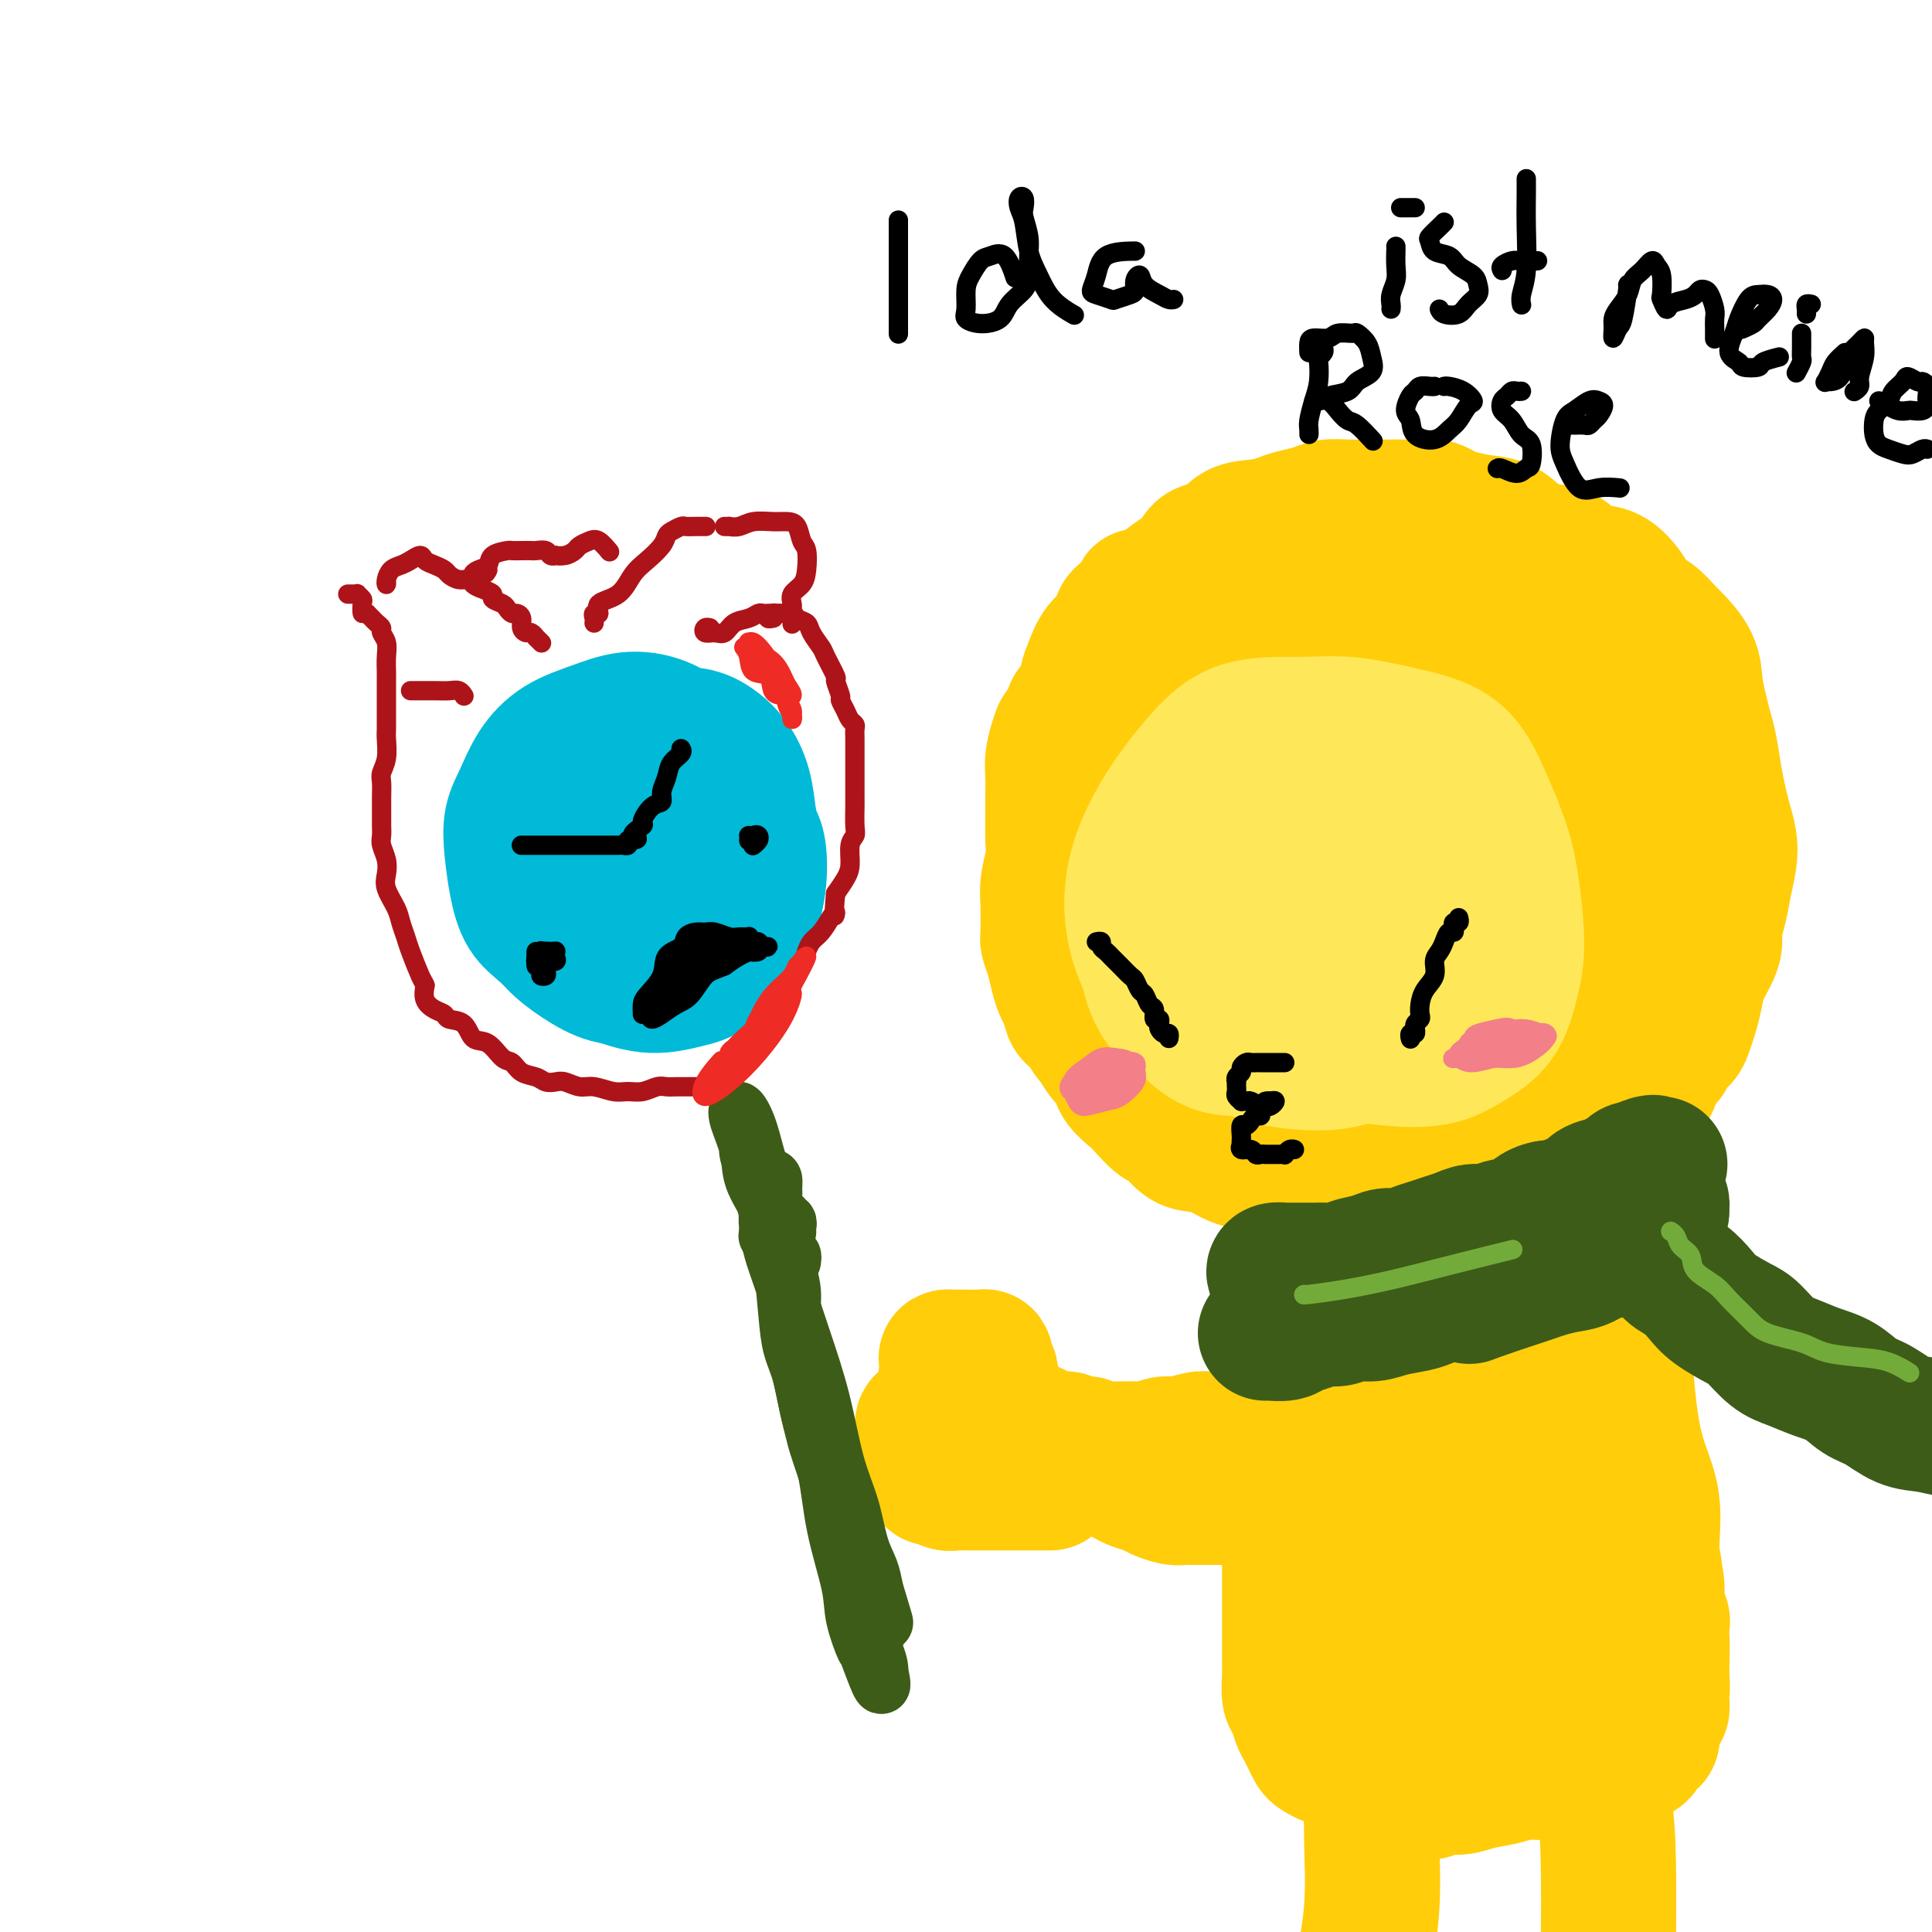 <svg viewBox='0 0 400 400' version='1.1' xmlns='http://www.w3.org/2000/svg' xmlns:xlink='http://www.w3.org/1999/xlink'><g fill='none' stroke='rgb(255,205,10)' stroke-width='28' stroke-linecap='round' stroke-linejoin='round'><path d='M250,192c-0.680,-0.793 -1.359,-1.587 -2,-2c-0.641,-0.413 -1.243,-0.447 -2,-1c-0.757,-0.553 -1.667,-1.627 -2,-3c-0.333,-1.373 -0.088,-3.046 0,-5c0.088,-1.954 0.019,-4.188 0,-6c-0.019,-1.812 0.014,-3.200 0,-5c-0.014,-1.800 -0.074,-4.010 0,-6c0.074,-1.990 0.281,-3.759 1,-6c0.719,-2.241 1.951,-4.954 3,-7c1.049,-2.046 1.915,-3.426 3,-5c1.085,-1.574 2.389,-3.340 4,-5c1.611,-1.660 3.528,-3.212 5,-5c1.472,-1.788 2.500,-3.813 4,-5c1.500,-1.187 3.472,-1.536 5,-2c1.528,-0.464 2.613,-1.041 4,-2c1.387,-0.959 3.077,-2.299 5,-3c1.923,-0.701 4.078,-0.763 6,-1c1.922,-0.237 3.612,-0.650 5,-1c1.388,-0.350 2.473,-0.638 4,-1c1.527,-0.362 3.495,-0.798 5,-1c1.505,-0.202 2.547,-0.168 4,0c1.453,0.168 3.316,0.472 5,1c1.684,0.528 3.189,1.281 5,2c1.811,0.719 3.929,1.405 6,2c2.071,0.595 4.095,1.099 6,2c1.905,0.901 3.693,2.200 6,3c2.307,0.800 5.135,1.101 7,2c1.865,0.899 2.768,2.396 4,4c1.232,1.604 2.793,3.317 4,5c1.207,1.683 2.059,3.338 3,5c0.941,1.662 1.970,3.331 3,5'/><path d='M351,151c2.118,3.770 0.413,3.697 0,5c-0.413,1.303 0.465,3.984 1,6c0.535,2.016 0.729,3.369 1,5c0.271,1.631 0.621,3.540 1,5c0.379,1.460 0.787,2.472 1,4c0.213,1.528 0.231,3.574 0,6c-0.231,2.426 -0.712,5.233 -1,7c-0.288,1.767 -0.383,2.496 -1,4c-0.617,1.504 -1.758,3.784 -3,6c-1.242,2.216 -2.587,4.369 -4,7c-1.413,2.631 -2.894,5.740 -4,8c-1.106,2.260 -1.836,3.670 -3,5c-1.164,1.330 -2.760,2.578 -4,4c-1.240,1.422 -2.122,3.017 -4,5c-1.878,1.983 -4.752,4.356 -7,6c-2.248,1.644 -3.872,2.561 -6,3c-2.128,0.439 -4.762,0.402 -7,0c-2.238,-0.402 -4.082,-1.167 -7,-2c-2.918,-0.833 -6.912,-1.734 -10,-2c-3.088,-0.266 -5.270,0.104 -8,0c-2.730,-0.104 -6.006,-0.680 -9,-1c-2.994,-0.320 -5.704,-0.382 -8,-1c-2.296,-0.618 -4.178,-1.792 -7,-3c-2.822,-1.208 -6.582,-2.451 -9,-4c-2.418,-1.549 -3.492,-3.406 -5,-5c-1.508,-1.594 -3.451,-2.925 -5,-4c-1.549,-1.075 -2.705,-1.893 -4,-4c-1.295,-2.107 -2.729,-5.503 -4,-8c-1.271,-2.497 -2.381,-4.095 -3,-6c-0.619,-1.905 -0.748,-4.116 -1,-6c-0.252,-1.884 -0.626,-3.442 -1,-5'/><path d='M230,186c-1.617,-4.926 -1.158,-4.739 -1,-6c0.158,-1.261 0.016,-3.968 0,-6c-0.016,-2.032 0.093,-3.389 0,-5c-0.093,-1.611 -0.388,-3.477 0,-6c0.388,-2.523 1.461,-5.705 2,-8c0.539,-2.295 0.545,-3.703 1,-5c0.455,-1.297 1.357,-2.481 2,-4c0.643,-1.519 1.025,-3.371 2,-5c0.975,-1.629 2.544,-3.033 4,-5c1.456,-1.967 2.801,-4.497 4,-6c1.199,-1.503 2.252,-1.978 4,-3c1.748,-1.022 4.190,-2.592 6,-4c1.810,-1.408 2.986,-2.653 5,-4c2.014,-1.347 4.865,-2.794 7,-4c2.135,-1.206 3.553,-2.169 5,-3c1.447,-0.831 2.925,-1.530 5,-2c2.075,-0.470 4.749,-0.711 7,-1c2.251,-0.289 4.079,-0.626 6,-1c1.921,-0.374 3.933,-0.784 6,-1c2.067,-0.216 4.187,-0.236 6,0c1.813,0.236 3.317,0.729 5,1c1.683,0.271 3.544,0.318 5,1c1.456,0.682 2.507,1.997 4,3c1.493,1.003 3.429,1.693 5,2c1.571,0.307 2.776,0.232 4,1c1.224,0.768 2.466,2.379 4,3c1.534,0.621 3.358,0.252 5,1c1.642,0.748 3.100,2.613 4,4c0.900,1.387 1.242,2.297 2,3c0.758,0.703 1.931,1.201 3,2c1.069,0.799 2.035,1.900 3,3'/><path d='M345,131c2.140,2.130 1.491,1.455 2,2c0.509,0.545 2.178,2.310 3,4c0.822,1.690 0.798,3.305 1,5c0.202,1.695 0.632,3.471 1,5c0.368,1.529 0.676,2.810 1,4c0.324,1.190 0.665,2.289 1,4c0.335,1.711 0.665,4.035 1,6c0.335,1.965 0.675,3.571 1,5c0.325,1.429 0.634,2.682 1,4c0.366,1.318 0.788,2.702 1,4c0.212,1.298 0.215,2.511 0,4c-0.215,1.489 -0.648,3.255 -1,5c-0.352,1.745 -0.623,3.471 -1,5c-0.377,1.529 -0.860,2.863 -1,4c-0.140,1.137 0.065,2.079 0,3c-0.065,0.921 -0.399,1.822 -1,3c-0.601,1.178 -1.469,2.633 -2,4c-0.531,1.367 -0.724,2.645 -1,4c-0.276,1.355 -0.636,2.786 -1,4c-0.364,1.214 -0.731,2.211 -1,3c-0.269,0.789 -0.439,1.371 -1,2c-0.561,0.629 -1.511,1.305 -2,2c-0.489,0.695 -0.515,1.407 -1,2c-0.485,0.593 -1.428,1.065 -2,2c-0.572,0.935 -0.772,2.333 -1,3c-0.228,0.667 -0.483,0.602 -1,1c-0.517,0.398 -1.296,1.259 -2,2c-0.704,0.741 -1.333,1.364 -2,2c-0.667,0.636 -1.372,1.287 -2,2c-0.628,0.713 -1.179,1.490 -2,2c-0.821,0.510 -1.910,0.755 -3,1'/><path d='M330,234c-3.292,3.350 -2.022,1.226 -2,1c0.022,-0.226 -1.205,1.446 -2,2c-0.795,0.554 -1.160,-0.009 -2,0c-0.840,0.009 -2.156,0.591 -3,1c-0.844,0.409 -1.215,0.645 -2,1c-0.785,0.355 -1.984,0.827 -3,1c-1.016,0.173 -1.849,0.045 -3,0c-1.151,-0.045 -2.621,-0.008 -4,0c-1.379,0.008 -2.667,-0.012 -4,0c-1.333,0.012 -2.712,0.056 -4,0c-1.288,-0.056 -2.487,-0.211 -4,0c-1.513,0.211 -3.342,0.789 -5,1c-1.658,0.211 -3.147,0.057 -5,0c-1.853,-0.057 -4.070,-0.015 -6,0c-1.930,0.015 -3.572,0.005 -5,0c-1.428,-0.005 -2.643,-0.003 -4,0c-1.357,0.003 -2.855,0.008 -4,0c-1.145,-0.008 -1.938,-0.030 -3,0c-1.062,0.030 -2.395,0.112 -4,0c-1.605,-0.112 -3.484,-0.419 -5,-1c-1.516,-0.581 -2.670,-1.435 -4,-2c-1.330,-0.565 -2.836,-0.841 -4,-1c-1.164,-0.159 -1.987,-0.202 -3,-1c-1.013,-0.798 -2.215,-2.352 -3,-3c-0.785,-0.648 -1.151,-0.390 -2,-1c-0.849,-0.610 -2.181,-2.088 -3,-3c-0.819,-0.912 -1.126,-1.258 -2,-2c-0.874,-0.742 -2.317,-1.879 -3,-3c-0.683,-1.121 -0.607,-2.225 -1,-3c-0.393,-0.775 -1.255,-1.221 -2,-2c-0.745,-0.779 -1.372,-1.889 -2,-3'/><path d='M227,216c-2.919,-3.370 -1.216,-1.794 -1,-2c0.216,-0.206 -1.055,-2.193 -2,-3c-0.945,-0.807 -1.562,-0.435 -2,-1c-0.438,-0.565 -0.695,-2.067 -1,-3c-0.305,-0.933 -0.656,-1.298 -1,-2c-0.344,-0.702 -0.681,-1.743 -1,-3c-0.319,-1.257 -0.621,-2.730 -1,-4c-0.379,-1.270 -0.835,-2.337 -1,-3c-0.165,-0.663 -0.041,-0.921 0,-2c0.041,-1.079 -0.003,-2.977 0,-4c0.003,-1.023 0.053,-1.170 0,-2c-0.053,-0.830 -0.210,-2.344 0,-4c0.210,-1.656 0.788,-3.454 1,-5c0.212,-1.546 0.057,-2.840 0,-4c-0.057,-1.160 -0.015,-2.186 0,-3c0.015,-0.814 0.003,-1.417 0,-2c-0.003,-0.583 0.003,-1.147 0,-2c-0.003,-0.853 -0.013,-1.996 0,-3c0.013,-1.004 0.050,-1.868 0,-3c-0.050,-1.132 -0.187,-2.530 0,-4c0.187,-1.470 0.698,-3.011 1,-4c0.302,-0.989 0.396,-1.427 1,-2c0.604,-0.573 1.720,-1.282 2,-2c0.280,-0.718 -0.274,-1.445 0,-2c0.274,-0.555 1.376,-0.938 2,-2c0.624,-1.062 0.768,-2.803 1,-4c0.232,-1.197 0.551,-1.851 1,-3c0.449,-1.149 1.028,-2.792 2,-4c0.972,-1.208 2.339,-1.979 3,-3c0.661,-1.021 0.618,-2.292 1,-3c0.382,-0.708 1.191,-0.854 2,-1'/><path d='M234,127c2.739,-5.243 1.585,-3.349 2,-3c0.415,0.349 2.397,-0.846 4,-2c1.603,-1.154 2.825,-2.267 4,-3c1.175,-0.733 2.302,-1.085 3,-2c0.698,-0.915 0.967,-2.392 2,-3c1.033,-0.608 2.831,-0.348 4,-1c1.169,-0.652 1.710,-2.216 3,-3c1.290,-0.784 3.331,-0.788 5,-1c1.669,-0.212 2.967,-0.631 4,-1c1.033,-0.369 1.802,-0.687 3,-1c1.198,-0.313 2.826,-0.620 4,-1c1.174,-0.380 1.893,-0.834 3,-1c1.107,-0.166 2.603,-0.044 4,0c1.397,0.044 2.694,0.010 4,0c1.306,-0.010 2.621,0.004 4,0c1.379,-0.004 2.821,-0.027 4,0c1.179,0.027 2.097,0.104 3,0c0.903,-0.104 1.793,-0.390 3,0c1.207,0.390 2.730,1.455 4,2c1.270,0.545 2.287,0.570 3,1c0.713,0.430 1.120,1.267 2,2c0.880,0.733 2.231,1.364 3,2c0.769,0.636 0.954,1.279 2,2c1.046,0.721 2.952,1.521 4,2c1.048,0.479 1.239,0.638 2,1c0.761,0.362 2.091,0.927 3,1c0.909,0.073 1.398,-0.345 2,0c0.602,0.345 1.316,1.453 2,2c0.684,0.547 1.338,0.532 2,1c0.662,0.468 1.332,1.419 2,2c0.668,0.581 1.334,0.790 2,1'/><path d='M330,124c5.483,3.118 2.691,1.412 2,1c-0.691,-0.412 0.718,0.471 2,1c1.282,0.529 2.438,0.703 3,1c0.562,0.297 0.531,0.716 1,1c0.469,0.284 1.439,0.434 2,1c0.561,0.566 0.713,1.548 1,2c0.287,0.452 0.710,0.374 1,1c0.290,0.626 0.449,1.956 1,3c0.551,1.044 1.494,1.802 2,3c0.506,1.198 0.573,2.836 1,4c0.427,1.164 1.213,1.854 2,3c0.787,1.146 1.574,2.750 2,4c0.426,1.250 0.492,2.148 1,3c0.508,0.852 1.457,1.659 2,3c0.543,1.341 0.678,3.215 1,5c0.322,1.785 0.830,3.481 1,5c0.170,1.519 0.001,2.861 0,4c-0.001,1.139 0.164,2.075 0,3c-0.164,0.925 -0.657,1.839 -1,3c-0.343,1.161 -0.535,2.569 -1,4c-0.465,1.431 -1.202,2.885 -2,5c-0.798,2.115 -1.657,4.890 -2,6c-0.343,1.110 -0.172,0.555 0,0'/><path d='M330,257c-0.219,0.366 -0.438,0.731 -1,1c-0.562,0.269 -1.468,0.441 -2,1c-0.532,0.559 -0.690,1.503 -1,2c-0.310,0.497 -0.772,0.545 -1,1c-0.228,0.455 -0.220,1.315 -1,2c-0.780,0.685 -2.347,1.195 -3,2c-0.653,0.805 -0.394,1.906 -1,3c-0.606,1.094 -2.079,2.181 -3,3c-0.921,0.819 -1.291,1.371 -2,2c-0.709,0.629 -1.756,1.337 -3,2c-1.244,0.663 -2.684,1.281 -4,2c-1.316,0.719 -2.507,1.539 -4,2c-1.493,0.461 -3.286,0.564 -5,1c-1.714,0.436 -3.347,1.205 -5,2c-1.653,0.795 -3.325,1.617 -5,2c-1.675,0.383 -3.353,0.329 -5,1c-1.647,0.671 -3.262,2.067 -5,3c-1.738,0.933 -3.598,1.402 -5,2c-1.402,0.598 -2.346,1.323 -4,2c-1.654,0.677 -4.016,1.305 -6,2c-1.984,0.695 -3.588,1.458 -5,2c-1.412,0.542 -2.632,0.862 -4,1c-1.368,0.138 -2.883,0.093 -4,0c-1.117,-0.093 -1.835,-0.235 -3,0c-1.165,0.235 -2.777,0.848 -4,1c-1.223,0.152 -2.056,-0.155 -3,0c-0.944,0.155 -1.999,0.774 -3,1c-1.001,0.226 -1.949,0.061 -3,0c-1.051,-0.061 -2.206,-0.016 -3,0c-0.794,0.016 -1.227,0.005 -2,0c-0.773,-0.005 -1.887,-0.002 -3,0'/><path d='M227,300c-5.231,0.221 -2.308,-0.726 -2,-1c0.308,-0.274 -1.997,0.123 -3,0c-1.003,-0.123 -0.702,-0.768 -1,-1c-0.298,-0.232 -1.193,-0.052 -2,0c-0.807,0.052 -1.526,-0.025 -2,0c-0.474,0.025 -0.701,0.150 -1,0c-0.299,-0.150 -0.668,-0.576 -1,-1c-0.332,-0.424 -0.628,-0.845 -1,-1c-0.372,-0.155 -0.821,-0.044 -1,0c-0.179,0.044 -0.090,0.022 0,0'/><path d='M231,305c0.050,0.024 0.100,0.048 0,0c-0.100,-0.048 -0.351,-0.168 0,0c0.351,0.168 1.305,0.623 2,1c0.695,0.377 1.131,0.675 2,1c0.869,0.325 2.173,0.675 3,1c0.827,0.325 1.179,0.623 2,1c0.821,0.377 2.111,0.833 3,1c0.889,0.167 1.378,0.045 2,0c0.622,-0.045 1.378,-0.012 2,0c0.622,0.012 1.110,0.003 2,0c0.890,-0.003 2.181,0.000 3,0c0.819,-0.000 1.167,-0.004 2,0c0.833,0.004 2.151,0.015 3,0c0.849,-0.015 1.228,-0.057 2,0c0.772,0.057 1.936,0.214 3,0c1.064,-0.214 2.027,-0.797 3,-1c0.973,-0.203 1.954,-0.026 3,0c1.046,0.026 2.155,-0.100 3,0c0.845,0.100 1.426,0.426 2,0c0.574,-0.426 1.140,-1.606 2,-2c0.860,-0.394 2.015,-0.004 3,0c0.985,0.004 1.800,-0.379 3,-1c1.200,-0.621 2.786,-1.478 4,-2c1.214,-0.522 2.057,-0.707 3,-1c0.943,-0.293 1.985,-0.694 3,-1c1.015,-0.306 2.004,-0.516 3,-1c0.996,-0.484 1.998,-1.242 3,-2'/><path d='M297,299c5.955,-1.750 3.342,-0.624 3,-1c-0.342,-0.376 1.585,-2.254 3,-3c1.415,-0.746 2.317,-0.359 3,-1c0.683,-0.641 1.145,-2.308 2,-3c0.855,-0.692 2.102,-0.409 3,-1c0.898,-0.591 1.448,-2.056 2,-3c0.552,-0.944 1.105,-1.365 2,-2c0.895,-0.635 2.131,-1.483 3,-2c0.869,-0.517 1.370,-0.703 2,-1c0.630,-0.297 1.390,-0.705 2,-1c0.610,-0.295 1.070,-0.477 2,-1c0.930,-0.523 2.329,-1.386 3,-2c0.671,-0.614 0.612,-0.979 1,-2c0.388,-1.021 1.221,-2.697 2,-4c0.779,-1.303 1.504,-2.232 2,-3c0.496,-0.768 0.761,-1.375 1,-2c0.239,-0.625 0.450,-1.269 1,-2c0.550,-0.731 1.439,-1.548 2,-2c0.561,-0.452 0.794,-0.539 1,-1c0.206,-0.461 0.384,-1.296 1,-2c0.616,-0.704 1.668,-1.277 2,-2c0.332,-0.723 -0.058,-1.597 0,-2c0.058,-0.403 0.562,-0.336 1,-1c0.438,-0.664 0.809,-2.058 1,-3c0.191,-0.942 0.202,-1.432 0,-2c-0.202,-0.568 -0.616,-1.213 -1,-2c-0.384,-0.787 -0.738,-1.716 -1,-2c-0.262,-0.284 -0.431,0.079 -1,0c-0.569,-0.079 -1.538,-0.598 -2,-1c-0.462,-0.402 -0.418,-0.686 -1,-1c-0.582,-0.314 -1.791,-0.657 -3,-1'/><path d='M333,243c-1.512,-1.000 -1.292,-1.000 -2,-1c-0.708,0.000 -2.345,0.000 -3,0c-0.655,-0.000 -0.327,0.000 0,0'/><path d='M205,285c0.112,-0.332 0.224,-0.663 0,-1c-0.224,-0.337 -0.785,-0.679 -1,-1c-0.215,-0.321 -0.084,-0.622 0,-1c0.084,-0.378 0.121,-0.833 0,-1c-0.121,-0.167 -0.399,-0.045 -1,0c-0.601,0.045 -1.524,0.011 -2,0c-0.476,-0.011 -0.506,-0.001 -1,0c-0.494,0.001 -1.453,-0.007 -2,0c-0.547,0.007 -0.683,0.028 -1,0c-0.317,-0.028 -0.814,-0.107 -1,0c-0.186,0.107 -0.062,0.399 0,1c0.062,0.601 0.061,1.510 0,2c-0.061,0.490 -0.181,0.562 0,1c0.181,0.438 0.664,1.242 1,2c0.336,0.758 0.526,1.471 1,2c0.474,0.529 1.232,0.874 2,1c0.768,0.126 1.546,0.033 2,0c0.454,-0.033 0.585,-0.006 1,0c0.415,0.006 1.114,-0.011 1,0c-0.114,0.011 -1.042,0.049 -2,0c-0.958,-0.049 -1.946,-0.184 -3,0c-1.054,0.184 -2.174,0.687 -3,1c-0.826,0.313 -1.357,0.437 -2,1c-0.643,0.563 -1.399,1.565 -2,2c-0.601,0.435 -1.048,0.302 -1,1c0.048,0.698 0.590,2.226 1,3c0.410,0.774 0.687,0.795 1,1c0.313,0.205 0.661,0.594 1,1c0.339,0.406 0.668,0.830 1,1c0.332,0.170 0.666,0.085 1,0'/><path d='M196,301c0.776,1.327 0.717,1.143 1,1c0.283,-0.143 0.909,-0.246 1,0c0.091,0.246 -0.355,0.840 -1,1c-0.645,0.160 -1.491,-0.116 -2,0c-0.509,0.116 -0.680,0.623 -1,1c-0.320,0.377 -0.787,0.623 -1,1c-0.213,0.377 -0.170,0.886 0,1c0.170,0.114 0.468,-0.166 1,0c0.532,0.166 1.297,0.776 2,1c0.703,0.224 1.343,0.060 2,0c0.657,-0.060 1.330,-0.016 2,0c0.670,0.016 1.335,0.004 2,0c0.665,-0.004 1.330,-0.001 2,0c0.670,0.001 1.346,0.000 2,0c0.654,-0.000 1.285,-0.000 2,0c0.715,0.000 1.513,0.000 2,0c0.487,-0.000 0.664,-0.000 1,0c0.336,0.000 0.832,0.000 1,0c0.168,-0.000 0.007,-0.000 1,0c0.993,0.000 3.141,0.000 4,0c0.859,-0.000 0.430,-0.000 0,0'/><path d='M271,253c0.000,-0.243 0.001,-0.487 0,-1c-0.001,-0.513 -0.003,-1.297 0,-1c0.003,0.297 0.012,1.674 0,3c-0.012,1.326 -0.044,2.601 0,4c0.044,1.399 0.166,2.924 0,5c-0.166,2.076 -0.619,4.704 -1,7c-0.381,2.296 -0.691,4.259 -1,6c-0.309,1.741 -0.616,3.258 -1,4c-0.384,0.742 -0.846,0.708 -1,1c-0.154,0.292 0.000,0.908 0,1c-0.000,0.092 -0.154,-0.341 0,-1c0.154,-0.659 0.616,-1.543 1,-3c0.384,-1.457 0.690,-3.486 1,-6c0.310,-2.514 0.623,-5.513 1,-8c0.377,-2.487 0.819,-4.461 1,-6c0.181,-1.539 0.100,-2.644 0,-3c-0.100,-0.356 -0.219,0.036 0,1c0.219,0.964 0.776,2.499 1,4c0.224,1.501 0.115,2.966 0,5c-0.115,2.034 -0.237,4.637 0,7c0.237,2.363 0.832,4.487 1,6c0.168,1.513 -0.093,2.414 0,3c0.093,0.586 0.539,0.858 1,0c0.461,-0.858 0.936,-2.846 1,-5c0.064,-2.154 -0.282,-4.474 0,-7c0.282,-2.526 1.191,-5.257 2,-8c0.809,-2.743 1.517,-5.498 2,-7c0.483,-1.502 0.742,-1.751 1,-2'/><path d='M280,252c1.410,-3.603 1.434,1.890 2,5c0.566,3.110 1.675,3.837 2,6c0.325,2.163 -0.135,5.763 0,9c0.135,3.237 0.864,6.112 1,8c0.136,1.888 -0.322,2.789 0,3c0.322,0.211 1.424,-0.268 2,-2c0.576,-1.732 0.626,-4.716 1,-8c0.374,-3.284 1.070,-6.866 2,-11c0.930,-4.134 2.092,-8.819 3,-12c0.908,-3.181 1.563,-4.858 2,-5c0.437,-0.142 0.656,1.251 1,4c0.344,2.749 0.812,6.852 1,10c0.188,3.148 0.096,5.339 0,8c-0.096,2.661 -0.195,5.790 0,8c0.195,2.210 0.686,3.501 1,4c0.314,0.499 0.452,0.205 1,-1c0.548,-1.205 1.506,-3.320 2,-6c0.494,-2.680 0.526,-5.923 1,-9c0.474,-3.077 1.391,-5.987 2,-8c0.609,-2.013 0.908,-3.129 1,-3c0.092,0.129 -0.025,1.502 0,3c0.025,1.498 0.193,3.120 0,5c-0.193,1.880 -0.747,4.016 -1,6c-0.253,1.984 -0.204,3.816 0,5c0.204,1.184 0.562,1.721 1,2c0.438,0.279 0.957,0.298 1,-1c0.043,-1.298 -0.391,-3.915 0,-6c0.391,-2.085 1.605,-3.638 2,-5c0.395,-1.362 -0.030,-2.532 0,-3c0.030,-0.468 0.515,-0.234 1,0'/><path d='M309,258c0.774,-1.060 0.208,2.792 0,5c-0.208,2.208 -0.060,2.774 0,3c0.060,0.226 0.030,0.113 0,0'/><path d='M333,265c0.145,-0.396 0.289,-0.792 0,-1c-0.289,-0.208 -1.013,-0.229 -1,0c0.013,0.229 0.763,0.709 1,2c0.237,1.291 -0.037,3.395 0,4c0.037,0.605 0.386,-0.289 1,1c0.614,1.289 1.494,4.762 2,8c0.506,3.238 0.637,6.241 1,10c0.363,3.759 0.958,8.275 2,12c1.042,3.725 2.532,6.661 3,10c0.468,3.339 -0.084,7.082 0,10c0.084,2.918 0.804,5.013 1,7c0.196,1.987 -0.133,3.867 0,5c0.133,1.133 0.727,1.518 1,2c0.273,0.482 0.225,1.059 0,1c-0.225,-0.059 -0.625,-0.754 -1,-2c-0.375,-1.246 -0.723,-3.042 -1,-5c-0.277,-1.958 -0.484,-4.079 -1,-6c-0.516,-1.921 -1.343,-3.644 -2,-6c-0.657,-2.356 -1.144,-5.345 -2,-8c-0.856,-2.655 -2.080,-4.976 -3,-8c-0.920,-3.024 -1.537,-6.751 -2,-10c-0.463,-3.249 -0.772,-6.019 -1,-7c-0.228,-0.981 -0.376,-0.174 0,1c0.376,1.174 1.277,2.714 2,6c0.723,3.286 1.269,8.319 2,12c0.731,3.681 1.646,6.011 3,9c1.354,2.989 3.146,6.636 4,10c0.854,3.364 0.768,6.444 1,9c0.232,2.556 0.780,4.587 1,7c0.220,2.413 0.110,5.206 0,8'/><path d='M344,346c0.314,4.526 0.099,3.843 0,4c-0.099,0.157 -0.083,1.156 0,2c0.083,0.844 0.232,1.534 0,2c-0.232,0.466 -0.846,0.707 -1,1c-0.154,0.293 0.152,0.637 0,1c-0.152,0.363 -0.762,0.745 -1,1c-0.238,0.255 -0.104,0.384 0,1c0.104,0.616 0.178,1.719 0,2c-0.178,0.281 -0.609,-0.260 -1,0c-0.391,0.260 -0.742,1.323 -1,2c-0.258,0.677 -0.423,0.969 -1,1c-0.577,0.031 -1.565,-0.199 -2,0c-0.435,0.199 -0.317,0.828 -1,1c-0.683,0.172 -2.166,-0.111 -3,0c-0.834,0.111 -1.020,0.617 -2,1c-0.980,0.383 -2.753,0.641 -4,1c-1.247,0.359 -1.968,0.817 -3,1c-1.032,0.183 -2.375,0.092 -4,0c-1.625,-0.092 -3.531,-0.183 -5,0c-1.469,0.183 -2.500,0.642 -4,1c-1.500,0.358 -3.469,0.615 -5,1c-1.531,0.385 -2.623,0.899 -4,1c-1.377,0.101 -3.040,-0.212 -4,0c-0.960,0.212 -1.217,0.947 -2,1c-0.783,0.053 -2.093,-0.577 -3,-1c-0.907,-0.423 -1.412,-0.638 -2,-1c-0.588,-0.362 -1.260,-0.870 -2,-1c-0.740,-0.130 -1.549,0.120 -2,0c-0.451,-0.120 -0.545,-0.609 -1,-1c-0.455,-0.391 -1.273,-0.683 -2,-1c-0.727,-0.317 -1.364,-0.658 -2,-1'/><path d='M282,365c-1.997,-0.996 -1.491,-0.987 -2,-1c-0.509,-0.013 -2.034,-0.048 -3,0c-0.966,0.048 -1.372,0.178 -2,0c-0.628,-0.178 -1.478,-0.665 -2,-1c-0.522,-0.335 -0.717,-0.516 -1,-1c-0.283,-0.484 -0.654,-1.269 -1,-2c-0.346,-0.731 -0.667,-1.409 -1,-2c-0.333,-0.591 -0.678,-1.096 -1,-2c-0.322,-0.904 -0.622,-2.207 -1,-3c-0.378,-0.793 -0.833,-1.075 -1,-2c-0.167,-0.925 -0.045,-2.491 0,-4c0.045,-1.509 0.012,-2.961 0,-5c-0.012,-2.039 -0.003,-4.666 0,-7c0.003,-2.334 0.001,-4.373 0,-6c-0.001,-1.627 -0.001,-2.840 0,-4c0.001,-1.160 0.003,-2.268 0,-3c-0.003,-0.732 -0.011,-1.090 0,-2c0.011,-0.910 0.041,-2.372 0,-4c-0.041,-1.628 -0.152,-3.422 0,-5c0.152,-1.578 0.566,-2.942 1,-4c0.434,-1.058 0.889,-1.812 1,-2c0.111,-0.188 -0.120,0.189 0,1c0.120,0.811 0.592,2.056 1,4c0.408,1.944 0.753,4.586 1,7c0.247,2.414 0.396,4.601 1,8c0.604,3.399 1.665,8.009 3,12c1.335,3.991 2.946,7.362 4,10c1.054,2.638 1.550,4.542 2,6c0.450,1.458 0.852,2.469 1,3c0.148,0.531 0.042,0.580 0,0c-0.042,-0.580 -0.021,-1.790 0,-3'/><path d='M282,353c-0.172,-1.318 -0.602,-3.112 -1,-5c-0.398,-1.888 -0.764,-3.871 -1,-7c-0.236,-3.129 -0.342,-7.405 0,-11c0.342,-3.595 1.131,-6.509 2,-8c0.869,-1.491 1.816,-1.559 3,-1c1.184,0.559 2.605,1.745 4,4c1.395,2.255 2.764,5.578 4,9c1.236,3.422 2.338,6.941 3,10c0.662,3.059 0.883,5.656 1,7c0.117,1.344 0.131,1.434 0,1c-0.131,-0.434 -0.406,-1.390 -1,-3c-0.594,-1.610 -1.508,-3.872 -2,-7c-0.492,-3.128 -0.563,-7.121 -1,-11c-0.437,-3.879 -1.241,-7.642 -1,-11c0.241,-3.358 1.528,-6.310 3,-8c1.472,-1.690 3.128,-2.118 5,0c1.872,2.118 3.961,6.784 6,11c2.039,4.216 4.027,7.984 5,12c0.973,4.016 0.930,8.281 1,11c0.070,2.719 0.252,3.893 0,5c-0.252,1.107 -0.938,2.148 -1,3c-0.062,0.852 0.500,1.516 0,1c-0.500,-0.516 -2.062,-2.210 -3,-5c-0.938,-2.790 -1.251,-6.675 -2,-11c-0.749,-4.325 -1.933,-9.090 -2,-15c-0.067,-5.910 0.982,-12.965 2,-17c1.018,-4.035 2.005,-5.051 3,-5c0.995,0.051 1.999,1.167 3,5c1.001,3.833 2.000,10.381 3,16c1.000,5.619 2.000,10.310 3,15'/><path d='M318,338c1.637,7.613 1.231,8.644 1,10c-0.231,1.356 -0.285,3.036 0,4c0.285,0.964 0.909,1.213 1,1c0.091,-0.213 -0.352,-0.889 -1,-3c-0.648,-2.111 -1.502,-5.656 -2,-10c-0.498,-4.344 -0.639,-9.488 -1,-15c-0.361,-5.512 -0.943,-11.392 -1,-16c-0.057,-4.608 0.409,-7.942 1,-9c0.591,-1.058 1.307,0.161 2,3c0.693,2.839 1.362,7.298 2,12c0.638,4.702 1.246,9.648 2,14c0.754,4.352 1.656,8.111 2,11c0.344,2.889 0.131,4.908 0,6c-0.131,1.092 -0.182,1.255 0,1c0.182,-0.255 0.595,-0.930 0,-2c-0.595,-1.070 -2.198,-2.535 -3,-4c-0.802,-1.465 -0.803,-2.929 -1,-4c-0.197,-1.071 -0.592,-1.750 -1,-2c-0.408,-0.250 -0.831,-0.071 -1,0c-0.169,0.071 -0.085,0.036 0,0'/><path d='M284,366c-0.003,0.863 -0.007,1.726 0,2c0.007,0.274 0.023,-0.040 0,2c-0.023,2.040 -0.087,6.436 0,11c0.087,4.564 0.324,9.298 0,14c-0.324,4.702 -1.211,9.374 -2,13c-0.789,3.626 -1.482,6.207 -2,9c-0.518,2.793 -0.862,5.798 -1,7c-0.138,1.202 -0.069,0.601 0,0'/><path d='M330,364c0.053,-0.623 0.105,-1.246 0,-1c-0.105,0.246 -0.368,1.362 0,3c0.368,1.638 1.367,3.798 2,7c0.633,3.202 0.902,7.446 1,13c0.098,5.554 0.026,12.416 0,18c-0.026,5.584 -0.007,9.888 0,12c0.007,2.112 0.002,2.032 0,2c-0.002,-0.032 -0.001,-0.016 0,0'/><path d='M270,175c-0.132,-0.258 -0.265,-0.517 -1,0c-0.735,0.517 -2.073,1.809 -3,3c-0.927,1.191 -1.443,2.282 -2,4c-0.557,1.718 -1.157,4.062 -2,6c-0.843,1.938 -1.931,3.468 -3,5c-1.069,1.532 -2.118,3.065 -3,4c-0.882,0.935 -1.596,1.272 -2,2c-0.404,0.728 -0.499,1.847 -1,2c-0.501,0.153 -1.409,-0.658 -2,-2c-0.591,-1.342 -0.865,-3.213 -1,-7c-0.135,-3.787 -0.131,-9.490 1,-17c1.131,-7.510 3.387,-16.825 6,-24c2.613,-7.175 5.581,-12.208 8,-15c2.419,-2.792 4.288,-3.341 6,0c1.712,3.341 3.266,10.573 4,17c0.734,6.427 0.650,12.048 1,18c0.350,5.952 1.136,12.234 1,17c-0.136,4.766 -1.195,8.016 -2,11c-0.805,2.984 -1.358,5.701 -2,8c-0.642,2.299 -1.375,4.180 -2,5c-0.625,0.820 -1.143,0.578 -2,-1c-0.857,-1.578 -2.054,-4.491 -3,-8c-0.946,-3.509 -1.639,-7.612 -2,-13c-0.361,-5.388 -0.388,-12.061 0,-19c0.388,-6.939 1.190,-14.145 3,-20c1.810,-5.855 4.628,-10.359 7,-12c2.372,-1.641 4.298,-0.419 6,3c1.702,3.419 3.180,9.035 4,16c0.820,6.965 0.983,15.279 1,22c0.017,6.721 -0.111,11.848 -1,17c-0.889,5.152 -2.540,10.329 -4,14c-1.460,3.671 -2.730,5.835 -4,8'/><path d='M276,219c-2.106,4.045 -3.371,3.158 -5,2c-1.629,-1.158 -3.620,-2.586 -5,-6c-1.380,-3.414 -2.147,-8.812 -3,-15c-0.853,-6.188 -1.790,-13.166 -1,-19c0.790,-5.834 3.309,-10.526 6,-15c2.691,-4.474 5.553,-8.732 9,-11c3.447,-2.268 7.477,-2.547 11,-2c3.523,0.547 6.537,1.918 9,5c2.463,3.082 4.373,7.873 6,13c1.627,5.127 2.969,10.589 3,16c0.031,5.411 -1.250,10.771 -3,16c-1.750,5.229 -3.968,10.327 -6,14c-2.032,3.673 -3.877,5.921 -6,7c-2.123,1.079 -4.522,0.990 -7,-1c-2.478,-1.990 -5.033,-5.880 -7,-11c-1.967,-5.120 -3.346,-11.470 -4,-19c-0.654,-7.530 -0.585,-16.239 1,-25c1.585,-8.761 4.685,-17.575 8,-23c3.315,-5.425 6.846,-7.461 10,-7c3.154,0.461 5.930,3.418 9,7c3.070,3.582 6.432,7.790 9,13c2.568,5.210 4.340,11.423 6,17c1.660,5.577 3.207,10.518 4,15c0.793,4.482 0.832,8.505 0,12c-0.832,3.495 -2.535,6.461 -4,9c-1.465,2.539 -2.692,4.649 -5,6c-2.308,1.351 -5.696,1.942 -9,2c-3.304,0.058 -6.525,-0.417 -9,-2c-2.475,-1.583 -4.205,-4.272 -6,-9c-1.795,-4.728 -3.656,-11.494 -4,-19c-0.344,-7.506 0.828,-15.753 2,-24'/><path d='M285,165c1.959,-7.070 5.858,-12.746 10,-16c4.142,-3.254 8.527,-4.086 13,-4c4.473,0.086 9.034,1.089 12,5c2.966,3.911 4.337,10.730 6,17c1.663,6.270 3.618,11.992 4,17c0.382,5.008 -0.808,9.301 -2,13c-1.192,3.699 -2.386,6.804 -4,10c-1.614,3.196 -3.646,6.484 -6,8c-2.354,1.516 -5.029,1.259 -7,0c-1.971,-1.259 -3.239,-3.521 -5,-8c-1.761,-4.479 -4.015,-11.174 -5,-18c-0.985,-6.826 -0.701,-13.784 1,-20c1.701,-6.216 4.820,-11.692 8,-15c3.180,-3.308 6.422,-4.449 9,-5c2.578,-0.551 4.493,-0.513 7,1c2.507,1.513 5.607,4.500 7,8c1.393,3.500 1.081,7.511 1,11c-0.081,3.489 0.069,6.455 -1,10c-1.069,3.545 -3.358,7.670 -5,11c-1.642,3.330 -2.636,5.866 -4,7c-1.364,1.134 -3.098,0.867 -4,0c-0.902,-0.867 -0.974,-2.336 -1,-4c-0.026,-1.664 -0.007,-3.525 0,-5c0.007,-1.475 0.002,-2.564 0,-3c-0.002,-0.436 -0.001,-0.218 0,0'/></g>
<g fill='none' stroke='rgb(254,232,89)' stroke-width='28' stroke-linecap='round' stroke-linejoin='round'><path d='M248,211c-0.046,0.051 -0.093,0.101 -1,0c-0.907,-0.101 -2.676,-0.355 -4,-1c-1.324,-0.645 -2.203,-1.683 -3,-3c-0.797,-1.317 -1.512,-2.914 -2,-5c-0.488,-2.086 -0.749,-4.663 -1,-7c-0.251,-2.337 -0.492,-4.434 0,-7c0.492,-2.566 1.719,-5.599 3,-8c1.281,-2.401 2.617,-4.169 4,-5c1.383,-0.831 2.812,-0.724 5,-1c2.188,-0.276 5.135,-0.934 8,-1c2.865,-0.066 5.648,0.460 8,1c2.352,0.540 4.272,1.093 6,3c1.728,1.907 3.265,5.168 4,8c0.735,2.832 0.668,5.233 1,8c0.332,2.767 1.064,5.898 1,8c-0.064,2.102 -0.923,3.175 -2,5c-1.077,1.825 -2.370,4.404 -4,6c-1.630,1.596 -3.595,2.211 -6,3c-2.405,0.789 -5.248,1.751 -8,2c-2.752,0.249 -5.413,-0.217 -8,-2c-2.587,-1.783 -5.101,-4.885 -7,-9c-1.899,-4.115 -3.185,-9.245 -4,-13c-0.815,-3.755 -1.160,-6.135 -1,-9c0.160,-2.865 0.827,-6.215 2,-9c1.173,-2.785 2.854,-5.005 5,-7c2.146,-1.995 4.757,-3.767 8,-6c3.243,-2.233 7.118,-4.929 11,-6c3.882,-1.071 7.772,-0.516 11,1c3.228,1.516 5.793,3.994 8,7c2.207,3.006 4.056,6.540 6,10c1.944,3.460 3.984,6.846 5,10c1.016,3.154 1.008,6.077 1,9'/><path d='M294,193c0.448,2.723 1.069,5.032 1,8c-0.069,2.968 -0.828,6.596 -2,9c-1.172,2.404 -2.757,3.584 -5,5c-2.243,1.416 -5.144,3.069 -8,4c-2.856,0.931 -5.665,1.139 -9,1c-3.335,-0.139 -7.194,-0.626 -11,-2c-3.806,-1.374 -7.557,-3.636 -11,-6c-3.443,-2.364 -6.577,-4.828 -9,-8c-2.423,-3.172 -4.135,-7.050 -5,-11c-0.865,-3.950 -0.881,-7.972 0,-12c0.881,-4.028 2.660,-8.061 5,-12c2.340,-3.939 5.240,-7.782 8,-11c2.760,-3.218 5.381,-5.810 9,-7c3.619,-1.190 8.235,-0.976 12,-1c3.765,-0.024 6.679,-0.284 10,0c3.321,0.284 7.050,1.112 11,2c3.950,0.888 8.120,1.835 11,4c2.880,2.165 4.468,5.548 6,9c1.532,3.452 3.006,6.971 4,10c0.994,3.029 1.506,5.566 2,9c0.494,3.434 0.969,7.765 1,11c0.031,3.235 -0.381,5.376 -1,8c-0.619,2.624 -1.444,5.732 -3,8c-1.556,2.268 -3.843,3.697 -6,5c-2.157,1.303 -4.184,2.479 -7,3c-2.816,0.521 -6.420,0.385 -10,0c-3.580,-0.385 -7.136,-1.020 -11,-2c-3.864,-0.980 -8.036,-2.304 -12,-4c-3.964,-1.696 -7.721,-3.764 -11,-6c-3.279,-2.236 -6.080,-4.639 -8,-7c-1.920,-2.361 -2.960,-4.681 -4,-7'/><path d='M241,193c-2.000,-3.501 -0.999,-5.252 0,-8c0.999,-2.748 1.995,-6.492 3,-9c1.005,-2.508 2.019,-3.780 4,-5c1.981,-1.220 4.931,-2.388 8,-3c3.069,-0.612 6.258,-0.667 10,-1c3.742,-0.333 8.036,-0.944 12,-1c3.964,-0.056 7.599,0.445 11,2c3.401,1.555 6.567,4.166 8,7c1.433,2.834 1.134,5.893 1,9c-0.134,3.107 -0.104,6.263 -1,9c-0.896,2.737 -2.720,5.054 -5,8c-2.280,2.946 -5.016,6.520 -8,9c-2.984,2.480 -6.217,3.866 -10,5c-3.783,1.134 -8.116,2.016 -12,2c-3.884,-0.016 -7.319,-0.929 -10,-3c-2.681,-2.071 -4.608,-5.298 -6,-9c-1.392,-3.702 -2.250,-7.878 -2,-12c0.250,-4.122 1.607,-8.188 3,-12c1.393,-3.812 2.821,-7.368 6,-10c3.179,-2.632 8.108,-4.339 12,-5c3.892,-0.661 6.745,-0.277 9,1c2.255,1.277 3.911,3.446 5,6c1.089,2.554 1.610,5.494 1,9c-0.610,3.506 -2.352,7.578 -4,11c-1.648,3.422 -3.204,6.194 -5,8c-1.796,1.806 -3.833,2.645 -6,3c-2.167,0.355 -4.465,0.225 -6,-1c-1.535,-1.225 -2.308,-3.545 -3,-6c-0.692,-2.455 -1.302,-5.046 -1,-8c0.302,-2.954 1.515,-6.273 3,-9c1.485,-2.727 3.243,-4.864 5,-7'/><path d='M263,173c2.058,-2.950 3.202,-2.325 4,-1c0.798,1.325 1.251,3.349 1,6c-0.251,2.651 -1.206,5.929 -2,9c-0.794,3.071 -1.428,5.934 -3,8c-1.572,2.066 -4.084,3.337 -6,4c-1.916,0.663 -3.238,0.720 -4,0c-0.762,-0.720 -0.964,-2.218 -1,-4c-0.036,-1.782 0.093,-3.849 1,-6c0.907,-2.151 2.590,-4.387 4,-6c1.410,-1.613 2.546,-2.604 3,-3c0.454,-0.396 0.227,-0.198 0,0'/></g>
<g fill='none' stroke='rgb(0,0,0)' stroke-width='4' stroke-linecap='round' stroke-linejoin='round'><path d='M227,195c0.447,-0.089 0.893,-0.178 1,0c0.107,0.178 -0.127,0.624 0,1c0.127,0.376 0.615,0.682 1,1c0.385,0.318 0.666,0.647 1,1c0.334,0.353 0.719,0.728 1,1c0.281,0.272 0.456,0.439 1,1c0.544,0.561 1.455,1.516 2,2c0.545,0.484 0.725,0.495 1,1c0.275,0.505 0.647,1.502 1,2c0.353,0.498 0.687,0.497 1,1c0.313,0.503 0.606,1.511 1,2c0.394,0.489 0.889,0.459 1,1c0.111,0.541 -0.164,1.651 0,2c0.164,0.349 0.766,-0.065 1,0c0.234,0.065 0.101,0.610 0,1c-0.101,0.390 -0.171,0.627 0,1c0.171,0.373 0.582,0.884 1,1c0.418,0.116 0.843,-0.161 1,0c0.157,0.161 0.045,0.760 0,1c-0.045,0.240 -0.022,0.120 0,0'/><path d='M302,190c0.112,0.444 0.223,0.888 0,1c-0.223,0.112 -0.781,-0.108 -1,0c-0.219,0.108 -0.100,0.543 0,1c0.100,0.457 0.180,0.937 0,1c-0.180,0.063 -0.621,-0.289 -1,0c-0.379,0.289 -0.697,1.221 -1,2c-0.303,0.779 -0.593,1.405 -1,2c-0.407,0.595 -0.932,1.157 -1,2c-0.068,0.843 0.323,1.966 0,3c-0.323,1.034 -1.358,1.978 -2,3c-0.642,1.022 -0.890,2.120 -1,3c-0.110,0.880 -0.082,1.541 0,2c0.082,0.459 0.219,0.715 0,1c-0.219,0.285 -0.795,0.597 -1,1c-0.205,0.403 -0.041,0.896 0,1c0.041,0.104 -0.042,-0.182 0,0c0.042,0.182 0.207,0.832 0,1c-0.207,0.168 -0.787,-0.147 -1,0c-0.213,0.147 -0.061,0.756 0,1c0.061,0.244 0.030,0.122 0,0'/><path d='M266,220c-0.331,-0.000 -0.662,-0.000 -1,0c-0.338,0.000 -0.682,0.000 -1,0c-0.318,-0.000 -0.610,-0.000 -1,0c-0.390,0.000 -0.878,0.000 -1,0c-0.122,-0.000 0.122,-0.001 0,0c-0.122,0.001 -0.611,0.003 -1,0c-0.389,-0.003 -0.678,-0.012 -1,0c-0.322,0.012 -0.679,0.044 -1,0c-0.321,-0.044 -0.608,-0.166 -1,0c-0.392,0.166 -0.890,0.618 -1,1c-0.110,0.382 0.167,0.694 0,1c-0.167,0.306 -0.776,0.607 -1,1c-0.224,0.393 -0.061,0.879 0,1c0.061,0.121 0.020,-0.121 0,0c-0.020,0.121 -0.020,0.607 0,1c0.020,0.393 0.061,0.694 0,1c-0.061,0.306 -0.225,0.617 0,1c0.225,0.383 0.837,0.838 1,1c0.163,0.162 -0.124,0.029 0,0c0.124,-0.029 0.660,0.044 1,0c0.340,-0.044 0.486,-0.207 1,0c0.514,0.207 1.396,0.784 2,1c0.604,0.216 0.930,0.072 1,0c0.070,-0.072 -0.115,-0.071 0,0c0.115,0.071 0.531,0.211 1,0c0.469,-0.211 0.991,-0.775 1,-1c0.009,-0.225 -0.496,-0.113 -1,0'/><path d='M263,228c0.861,0.091 -0.486,-0.182 -1,0c-0.514,0.182 -0.193,0.819 0,1c0.193,0.181 0.259,-0.092 0,0c-0.259,0.092 -0.843,0.551 -1,1c-0.157,0.449 0.112,0.889 0,1c-0.112,0.111 -0.604,-0.107 -1,0c-0.396,0.107 -0.694,0.539 -1,1c-0.306,0.461 -0.618,0.951 -1,1c-0.382,0.049 -0.834,-0.342 -1,0c-0.166,0.342 -0.046,1.416 0,2c0.046,0.584 0.019,0.677 0,1c-0.019,0.323 -0.030,0.875 0,1c0.030,0.125 0.102,-0.177 0,0c-0.102,0.177 -0.378,0.832 0,1c0.378,0.168 1.411,-0.151 2,0c0.589,0.151 0.735,0.773 1,1c0.265,0.227 0.648,0.061 1,0c0.352,-0.061 0.673,-0.017 1,0c0.327,0.017 0.661,0.005 1,0c0.339,-0.005 0.682,-0.005 1,0c0.318,0.005 0.611,0.015 1,0c0.389,-0.015 0.875,-0.057 1,0c0.125,0.057 -0.111,0.211 0,0c0.111,-0.211 0.568,-0.788 1,-1c0.432,-0.212 0.838,-0.061 1,0c0.162,0.061 0.081,0.030 0,0'/></g>
<g fill='none' stroke='rgb(61,92,24)' stroke-width='28' stroke-linecap='round' stroke-linejoin='round'><path d='M264,264c-0.218,-0.423 -0.435,-0.845 0,-1c0.435,-0.155 1.523,-0.042 2,0c0.477,0.042 0.345,0.012 1,0c0.655,-0.012 2.099,-0.006 3,0c0.901,0.006 1.259,0.013 2,0c0.741,-0.013 1.864,-0.046 3,0c1.136,0.046 2.285,0.171 3,0c0.715,-0.171 0.995,-0.637 2,-1c1.005,-0.363 2.733,-0.622 4,-1c1.267,-0.378 2.071,-0.875 3,-1c0.929,-0.125 1.981,0.121 3,0c1.019,-0.121 2.005,-0.611 3,-1c0.995,-0.389 1.999,-0.678 3,-1c1.001,-0.322 1.999,-0.678 3,-1c1.001,-0.322 2.004,-0.610 3,-1c0.996,-0.390 1.985,-0.881 3,-1c1.015,-0.119 2.057,0.136 3,0c0.943,-0.136 1.786,-0.663 3,-1c1.214,-0.337 2.799,-0.486 4,-1c1.201,-0.514 2.016,-1.394 3,-2c0.984,-0.606 2.135,-0.940 3,-1c0.865,-0.060 1.443,0.153 2,0c0.557,-0.153 1.093,-0.671 2,-1c0.907,-0.329 2.183,-0.469 3,-1c0.817,-0.531 1.174,-1.452 2,-2c0.826,-0.548 2.122,-0.721 3,-1c0.878,-0.279 1.338,-0.662 2,-1c0.662,-0.338 1.524,-0.629 2,-1c0.476,-0.371 0.564,-0.820 1,-1c0.436,-0.180 1.218,-0.090 2,0'/><path d='M340,242c4.044,-1.928 1.654,-1.248 1,-1c-0.654,0.248 0.427,0.066 1,0c0.573,-0.066 0.637,-0.015 1,0c0.363,0.015 1.026,-0.007 1,0c-0.026,0.007 -0.739,0.043 -1,0c-0.261,-0.043 -0.070,-0.167 0,0c0.070,0.167 0.019,0.623 0,1c-0.019,0.377 -0.005,0.673 0,1c0.005,0.327 0.000,0.683 0,1c-0.000,0.317 0.004,0.596 0,1c-0.004,0.404 -0.015,0.935 0,1c0.015,0.065 0.058,-0.334 0,0c-0.058,0.334 -0.215,1.402 0,2c0.215,0.598 0.803,0.728 1,1c0.197,0.272 0.004,0.688 0,1c-0.004,0.312 0.181,0.521 0,1c-0.181,0.479 -0.728,1.229 -1,2c-0.272,0.771 -0.271,1.564 -1,2c-0.729,0.436 -2.190,0.516 -3,1c-0.810,0.484 -0.971,1.372 -2,2c-1.029,0.628 -2.926,0.994 -4,1c-1.074,0.006 -1.326,-0.349 -2,0c-0.674,0.349 -1.769,1.403 -3,2c-1.231,0.597 -2.598,0.737 -4,1c-1.402,0.263 -2.840,0.648 -4,1c-1.160,0.352 -2.043,0.672 -3,1c-0.957,0.328 -1.988,0.665 -3,1c-1.012,0.335 -2.003,0.667 -3,1c-0.997,0.333 -1.998,0.666 -3,1'/><path d='M308,267c-5.795,2.079 -3.283,1.278 -3,1c0.283,-0.278 -1.663,-0.033 -3,0c-1.337,0.033 -2.065,-0.145 -3,0c-0.935,0.145 -2.077,0.612 -3,1c-0.923,0.388 -1.625,0.696 -3,1c-1.375,0.304 -3.421,0.602 -5,1c-1.579,0.398 -2.691,0.894 -4,1c-1.309,0.106 -2.816,-0.179 -4,0c-1.184,0.179 -2.045,0.822 -3,1c-0.955,0.178 -2.003,-0.110 -3,0c-0.997,0.110 -1.941,0.618 -3,1c-1.059,0.382 -2.231,0.638 -3,1c-0.769,0.362 -1.134,0.829 -2,1c-0.866,0.171 -2.232,0.046 -3,0c-0.768,-0.046 -0.938,-0.012 -1,0c-0.062,0.012 -0.018,0.004 0,0c0.018,-0.004 0.009,-0.002 0,0'/><path d='M341,252c-0.120,0.175 -0.240,0.349 0,1c0.240,0.651 0.840,1.778 1,2c0.160,0.222 -0.120,-0.461 0,0c0.120,0.461 0.640,2.066 1,3c0.360,0.934 0.558,1.197 1,2c0.442,0.803 1.126,2.145 2,3c0.874,0.855 1.937,1.224 3,2c1.063,0.776 2.125,1.959 3,3c0.875,1.041 1.562,1.941 3,3c1.438,1.059 3.626,2.276 5,3c1.374,0.724 1.935,0.955 3,2c1.065,1.045 2.633,2.903 4,4c1.367,1.097 2.531,1.433 4,2c1.469,0.567 3.242,1.364 5,2c1.758,0.636 3.501,1.112 5,2c1.499,0.888 2.754,2.189 4,3c1.246,0.811 2.484,1.131 4,2c1.516,0.869 3.310,2.285 5,3c1.690,0.715 3.274,0.728 5,1c1.726,0.272 3.592,0.802 5,1c1.408,0.198 2.357,0.063 4,0c1.643,-0.063 3.979,-0.056 6,0c2.021,0.056 3.727,0.159 6,0c2.273,-0.159 5.112,-0.581 8,-1c2.888,-0.419 5.825,-0.834 7,-1c1.175,-0.166 0.587,-0.083 0,0'/></g>
<g fill='none' stroke='rgb(61,92,24)' stroke-width='12' stroke-linecap='round' stroke-linejoin='round'><path d='M163,255c-0.030,-0.300 -0.061,-0.600 0,-1c0.061,-0.400 0.212,-0.900 0,-1c-0.212,-0.100 -0.789,0.200 -1,0c-0.211,-0.200 -0.057,-0.900 0,-1c0.057,-0.100 0.018,0.401 0,1c-0.018,0.599 -0.015,1.295 0,2c0.015,0.705 0.041,1.417 0,2c-0.041,0.583 -0.148,1.036 0,2c0.148,0.964 0.550,2.438 1,4c0.450,1.562 0.947,3.212 1,5c0.053,1.788 -0.338,3.713 0,6c0.338,2.287 1.404,4.935 2,7c0.596,2.065 0.723,3.546 1,5c0.277,1.454 0.704,2.879 1,5c0.296,2.121 0.460,4.936 1,7c0.540,2.064 1.454,3.375 2,5c0.546,1.625 0.724,3.564 1,5c0.276,1.436 0.651,2.368 1,4c0.349,1.632 0.671,3.962 1,6c0.329,2.038 0.665,3.784 1,5c0.335,1.216 0.671,1.904 1,3c0.329,1.096 0.652,2.602 1,4c0.348,1.398 0.720,2.689 1,4c0.280,1.311 0.467,2.643 1,4c0.533,1.357 1.411,2.739 2,4c0.589,1.261 0.890,2.400 1,3c0.110,0.600 0.030,0.662 0,1c-0.030,0.338 -0.008,0.954 0,1c0.008,0.046 0.004,-0.477 0,-1'/><path d='M182,346c1.588,6.790 -0.944,-0.237 -2,-3c-1.056,-2.763 -0.638,-1.264 -1,-2c-0.362,-0.736 -1.504,-3.708 -2,-6c-0.496,-2.292 -0.345,-3.904 -1,-7c-0.655,-3.096 -2.116,-7.677 -3,-12c-0.884,-4.323 -1.193,-8.388 -2,-12c-0.807,-3.612 -2.114,-6.771 -3,-10c-0.886,-3.229 -1.352,-6.529 -2,-9c-0.648,-2.471 -1.479,-4.113 -2,-6c-0.521,-1.887 -0.732,-4.018 -1,-7c-0.268,-2.982 -0.594,-6.815 -1,-9c-0.406,-2.185 -0.892,-2.723 -1,-4c-0.108,-1.277 0.164,-3.294 0,-5c-0.164,-1.706 -0.762,-3.101 -1,-4c-0.238,-0.899 -0.116,-1.300 0,-2c0.116,-0.700 0.227,-1.697 0,-2c-0.227,-0.303 -0.790,0.088 -1,0c-0.210,-0.088 -0.066,-0.655 0,0c0.066,0.655 0.054,2.533 0,4c-0.054,1.467 -0.149,2.525 0,4c0.149,1.475 0.542,3.368 1,5c0.458,1.632 0.980,3.003 2,6c1.020,2.997 2.538,7.620 4,12c1.462,4.380 2.868,8.516 4,13c1.132,4.484 1.991,9.315 3,13c1.009,3.685 2.167,6.225 3,9c0.833,2.775 1.340,5.786 2,8c0.660,2.214 1.474,3.633 2,5c0.526,1.367 0.763,2.684 1,4'/><path d='M181,329c3.475,11.572 1.661,5.502 1,4c-0.661,-1.502 -0.170,1.562 0,3c0.170,1.438 0.019,1.249 0,1c-0.019,-0.249 0.095,-0.557 0,-1c-0.095,-0.443 -0.397,-1.019 -1,-2c-0.603,-0.981 -1.505,-2.366 -2,-4c-0.495,-1.634 -0.583,-3.516 -1,-5c-0.417,-1.484 -1.162,-2.570 -2,-5c-0.838,-2.430 -1.768,-6.206 -3,-10c-1.232,-3.794 -2.768,-7.608 -4,-12c-1.232,-4.392 -2.162,-9.364 -3,-13c-0.838,-3.636 -1.583,-5.935 -2,-9c-0.417,-3.065 -0.504,-6.894 -1,-10c-0.496,-3.106 -1.401,-5.489 -2,-7c-0.599,-1.511 -0.893,-2.149 -1,-3c-0.107,-0.851 -0.027,-1.916 0,-3c0.027,-1.084 0.003,-2.189 0,-3c-0.003,-0.811 0.017,-1.329 0,-2c-0.017,-0.671 -0.071,-1.495 0,-2c0.071,-0.505 0.267,-0.690 0,-1c-0.267,-0.310 -0.998,-0.744 -1,-1c-0.002,-0.256 0.723,-0.335 1,0c0.277,0.335 0.104,1.082 0,2c-0.104,0.918 -0.139,2.007 0,4c0.139,1.993 0.452,4.890 1,7c0.548,2.110 1.333,3.431 2,7c0.667,3.569 1.218,9.384 2,14c0.782,4.616 1.795,8.033 3,12c1.205,3.967 2.603,8.483 4,13'/><path d='M172,303c1.992,10.377 0.972,7.821 1,9c0.028,1.179 1.104,6.094 2,9c0.896,2.906 1.613,3.802 2,5c0.387,1.198 0.444,2.697 1,4c0.556,1.303 1.611,2.411 2,3c0.389,0.589 0.111,0.658 0,1c-0.111,0.342 -0.054,0.957 0,1c0.054,0.043 0.106,-0.486 0,-1c-0.106,-0.514 -0.369,-1.014 -1,-2c-0.631,-0.986 -1.632,-2.458 -2,-3c-0.368,-0.542 -0.105,-0.155 0,0c0.105,0.155 0.053,0.077 0,0'/><path d='M164,261c0.059,-0.437 0.119,-0.874 0,-1c-0.119,-0.126 -0.416,0.058 -1,0c-0.584,-0.058 -1.457,-0.358 -2,-1c-0.543,-0.642 -0.758,-1.625 -1,-3c-0.242,-1.375 -0.510,-3.142 -1,-5c-0.490,-1.858 -1.201,-3.808 -2,-6c-0.799,-2.192 -1.687,-4.628 -2,-6c-0.313,-1.372 -0.052,-1.681 0,-2c0.052,-0.319 -0.107,-0.650 0,0c0.107,0.650 0.478,2.279 1,4c0.522,1.721 1.194,3.532 2,5c0.806,1.468 1.746,2.593 2,4c0.254,1.407 -0.177,3.095 0,4c0.177,0.905 0.964,1.028 1,1c0.036,-0.028 -0.677,-0.206 -1,-1c-0.323,-0.794 -0.256,-2.205 -1,-4c-0.744,-1.795 -2.298,-3.974 -3,-6c-0.702,-2.026 -0.550,-3.897 -1,-6c-0.450,-2.103 -1.501,-4.436 -2,-6c-0.499,-1.564 -0.445,-2.360 0,-2c0.445,0.360 1.282,1.875 2,4c0.718,2.125 1.318,4.861 2,7c0.682,2.139 1.447,3.680 2,6c0.553,2.320 0.894,5.420 1,7c0.106,1.580 -0.023,1.640 0,2c0.023,0.360 0.199,1.020 0,1c-0.199,-0.020 -0.771,-0.720 -1,-1c-0.229,-0.280 -0.114,-0.140 0,0'/></g>
<g fill='none' stroke='rgb(0,186,216)' stroke-width='28' stroke-linecap='round' stroke-linejoin='round'><path d='M133,196c0.437,-0.165 0.875,-0.329 0,0c-0.875,0.329 -3.061,1.153 -4,1c-0.939,-0.153 -0.630,-1.281 -1,-2c-0.370,-0.719 -1.418,-1.027 -2,-2c-0.582,-0.973 -0.698,-2.611 -1,-4c-0.302,-1.389 -0.790,-2.529 -1,-4c-0.210,-1.471 -0.141,-3.272 0,-5c0.141,-1.728 0.355,-3.381 1,-5c0.645,-1.619 1.721,-3.203 3,-4c1.279,-0.797 2.762,-0.808 4,-1c1.238,-0.192 2.230,-0.565 4,-1c1.770,-0.435 4.317,-0.930 6,-1c1.683,-0.070 2.503,0.287 4,1c1.497,0.713 3.672,1.782 5,3c1.328,1.218 1.809,2.584 2,4c0.191,1.416 0.094,2.883 0,5c-0.094,2.117 -0.183,4.886 -1,7c-0.817,2.114 -2.362,3.574 -4,5c-1.638,1.426 -3.367,2.819 -5,4c-1.633,1.181 -3.168,2.151 -5,3c-1.832,0.849 -3.962,1.577 -6,2c-2.038,0.423 -3.985,0.542 -6,0c-2.015,-0.542 -4.100,-1.746 -6,-3c-1.900,-1.254 -3.616,-2.557 -5,-4c-1.384,-1.443 -2.436,-3.024 -3,-5c-0.564,-1.976 -0.641,-4.345 -1,-7c-0.359,-2.655 -0.999,-5.595 -1,-8c-0.001,-2.405 0.639,-4.273 1,-6c0.361,-1.727 0.443,-3.311 1,-5c0.557,-1.689 1.588,-3.483 3,-5c1.412,-1.517 3.206,-2.759 5,-4'/><path d='M120,155c2.495,-1.786 4.733,-1.750 7,-2c2.267,-0.250 4.562,-0.785 7,-1c2.438,-0.215 5.021,-0.109 7,0c1.979,0.109 3.356,0.221 5,1c1.644,0.779 3.554,2.225 5,4c1.446,1.775 2.427,3.878 3,6c0.573,2.122 0.736,4.262 1,6c0.264,1.738 0.627,3.075 1,4c0.373,0.925 0.754,1.438 1,3c0.246,1.562 0.358,4.172 0,7c-0.358,2.828 -1.184,5.873 -2,8c-0.816,2.127 -1.622,3.336 -3,5c-1.378,1.664 -3.329,3.784 -5,5c-1.671,1.216 -3.062,1.529 -5,2c-1.938,0.471 -4.424,1.100 -7,1c-2.576,-0.100 -5.243,-0.930 -8,-2c-2.757,-1.070 -5.604,-2.381 -8,-4c-2.396,-1.619 -4.342,-3.545 -6,-5c-1.658,-1.455 -3.027,-2.439 -4,-4c-0.973,-1.561 -1.549,-3.701 -2,-6c-0.451,-2.299 -0.777,-4.758 -1,-7c-0.223,-2.242 -0.344,-4.266 0,-6c0.344,-1.734 1.153,-3.176 2,-5c0.847,-1.824 1.733,-4.029 3,-6c1.267,-1.971 2.914,-3.709 5,-5c2.086,-1.291 4.610,-2.137 7,-3c2.390,-0.863 4.646,-1.745 7,-2c2.354,-0.255 4.806,0.117 7,1c2.194,0.883 4.129,2.276 6,4c1.871,1.724 3.677,3.778 5,6c1.323,2.222 2.161,4.611 3,7'/><path d='M151,167c2.377,3.340 1.321,3.191 1,4c-0.321,0.809 0.095,2.578 0,5c-0.095,2.422 -0.699,5.498 -2,8c-1.301,2.502 -3.297,4.430 -5,6c-1.703,1.570 -3.111,2.781 -5,4c-1.889,1.219 -4.257,2.445 -7,3c-2.743,0.555 -5.859,0.437 -9,0c-3.141,-0.437 -6.307,-1.195 -8,-2c-1.693,-0.805 -1.912,-1.659 -2,-2c-0.088,-0.341 -0.044,-0.171 0,0'/></g>
<g fill='none' stroke='rgb(173,20,25)' stroke-width='4' stroke-linecap='round' stroke-linejoin='round'><path d='M148,224c-0.303,0.423 -0.606,0.845 -1,1c-0.394,0.155 -0.879,0.041 -1,0c-0.121,-0.041 0.123,-0.011 0,0c-0.123,0.011 -0.613,0.003 -1,0c-0.387,-0.003 -0.670,-0.000 -1,0c-0.330,0.000 -0.706,-0.001 -1,0c-0.294,0.001 -0.504,0.004 -1,0c-0.496,-0.004 -1.277,-0.015 -2,0c-0.723,0.015 -1.389,0.058 -2,0c-0.611,-0.058 -1.168,-0.216 -2,0c-0.832,0.216 -1.941,0.805 -3,1c-1.059,0.195 -2.069,-0.004 -3,0c-0.931,0.004 -1.782,0.211 -3,0c-1.218,-0.211 -2.802,-0.840 -4,-1c-1.198,-0.160 -2.011,0.150 -3,0c-0.989,-0.150 -2.156,-0.760 -3,-1c-0.844,-0.240 -1.367,-0.110 -2,0c-0.633,0.110 -1.376,0.200 -2,0c-0.624,-0.200 -1.128,-0.692 -2,-1c-0.872,-0.308 -2.110,-0.434 -3,-1c-0.890,-0.566 -1.430,-1.574 -2,-2c-0.570,-0.426 -1.169,-0.271 -2,-1c-0.831,-0.729 -1.896,-2.342 -3,-3c-1.104,-0.658 -2.249,-0.361 -3,-1c-0.751,-0.639 -1.109,-2.215 -2,-3c-0.891,-0.785 -2.316,-0.779 -3,-1c-0.684,-0.221 -0.627,-0.667 -1,-1c-0.373,-0.333 -1.177,-0.551 -2,-1c-0.823,-0.449 -1.664,-1.128 -2,-2c-0.336,-0.872 -0.168,-1.936 0,-3'/><path d='M88,204c-0.427,-0.961 -0.494,-0.864 -1,-2c-0.506,-1.136 -1.449,-3.504 -2,-5c-0.551,-1.496 -0.708,-2.119 -1,-3c-0.292,-0.881 -0.718,-2.021 -1,-3c-0.282,-0.979 -0.419,-1.799 -1,-3c-0.581,-1.201 -1.606,-2.783 -2,-4c-0.394,-1.217 -0.158,-2.069 0,-3c0.158,-0.931 0.239,-1.940 0,-3c-0.239,-1.060 -0.796,-2.171 -1,-3c-0.204,-0.829 -0.055,-1.376 0,-2c0.055,-0.624 0.015,-1.326 0,-2c-0.015,-0.674 -0.005,-1.321 0,-2c0.005,-0.679 0.005,-1.391 0,-2c-0.005,-0.609 -0.015,-1.115 0,-2c0.015,-0.885 0.057,-2.148 0,-3c-0.057,-0.852 -0.211,-1.292 0,-2c0.211,-0.708 0.789,-1.685 1,-3c0.211,-1.315 0.057,-2.969 0,-4c-0.057,-1.031 -0.015,-1.439 0,-2c0.015,-0.561 0.004,-1.276 0,-2c-0.004,-0.724 -0.001,-1.457 0,-2c0.001,-0.543 0.001,-0.897 0,-2c-0.001,-1.103 -0.004,-2.953 0,-4c0.004,-1.047 0.016,-1.289 0,-2c-0.016,-0.711 -0.060,-1.892 0,-3c0.060,-1.108 0.223,-2.142 0,-3c-0.223,-0.858 -0.833,-1.539 -1,-2c-0.167,-0.461 0.110,-0.701 0,-1c-0.110,-0.299 -0.607,-0.657 -1,-1c-0.393,-0.343 -0.684,-0.669 -1,-1c-0.316,-0.331 -0.658,-0.665 -1,-1'/><path d='M76,127c-0.841,-0.819 -0.942,0.134 -1,0c-0.058,-0.134 -0.071,-1.357 0,-2c0.071,-0.643 0.225,-0.708 0,-1c-0.225,-0.292 -0.831,-0.810 -1,-1c-0.169,-0.190 0.099,-0.051 0,0c-0.099,0.051 -0.565,0.014 -1,0c-0.435,-0.014 -0.839,-0.004 -1,0c-0.161,0.004 -0.081,0.002 0,0'/><path d='M80,120c0.017,0.482 0.035,0.964 0,1c-0.035,0.036 -0.122,-0.373 0,-1c0.122,-0.627 0.452,-1.471 1,-2c0.548,-0.529 1.315,-0.741 2,-1c0.685,-0.259 1.287,-0.564 2,-1c0.713,-0.436 1.538,-1.004 2,-1c0.462,0.004 0.560,0.579 1,1c0.440,0.421 1.221,0.686 2,1c0.779,0.314 1.556,0.675 2,1c0.444,0.325 0.555,0.612 1,1c0.445,0.388 1.223,0.878 2,1c0.777,0.122 1.551,-0.122 2,0c0.449,0.122 0.572,0.610 1,1c0.428,0.390 1.161,0.682 2,1c0.839,0.318 1.783,0.664 2,1c0.217,0.336 -0.293,0.664 0,1c0.293,0.336 1.389,0.681 2,1c0.611,0.319 0.737,0.614 1,1c0.263,0.386 0.662,0.864 1,1c0.338,0.136 0.615,-0.070 1,0c0.385,0.070 0.878,0.415 1,1c0.122,0.585 -0.126,1.410 0,2c0.126,0.590 0.626,0.946 1,1c0.374,0.054 0.622,-0.196 1,0c0.378,0.196 0.885,0.836 1,1c0.115,0.164 -0.161,-0.148 0,0c0.161,0.148 0.760,0.757 1,1c0.240,0.243 0.120,0.122 0,0'/><path d='M101,118c-0.182,0.397 -0.363,0.793 -1,1c-0.637,0.207 -1.729,0.223 -2,0c-0.271,-0.223 0.280,-0.687 1,-1c0.720,-0.313 1.610,-0.476 2,-1c0.390,-0.524 0.279,-1.408 1,-2c0.721,-0.592 2.272,-0.890 3,-1c0.728,-0.110 0.633,-0.030 1,0c0.367,0.030 1.197,0.012 2,0c0.803,-0.012 1.578,-0.017 2,0c0.422,0.017 0.490,0.057 1,0c0.510,-0.057 1.463,-0.211 2,0c0.537,0.211 0.659,0.785 1,1c0.341,0.215 0.903,0.069 1,0c0.097,-0.069 -0.269,-0.060 0,0c0.269,0.060 1.174,0.172 2,0c0.826,-0.172 1.574,-0.627 2,-1c0.426,-0.373 0.531,-0.663 1,-1c0.469,-0.337 1.301,-0.719 2,-1c0.699,-0.281 1.265,-0.460 2,0c0.735,0.460 1.639,1.560 2,2c0.361,0.440 0.181,0.220 0,0'/><path d='M123,129c0.038,-0.296 0.075,-0.591 0,-1c-0.075,-0.409 -0.264,-0.931 0,-1c0.264,-0.069 0.979,0.316 1,0c0.021,-0.316 -0.653,-1.334 0,-2c0.653,-0.666 2.633,-0.980 4,-2c1.367,-1.020 2.119,-2.745 3,-4c0.881,-1.255 1.889,-2.039 3,-3c1.111,-0.961 2.324,-2.100 3,-3c0.676,-0.900 0.814,-1.562 1,-2c0.186,-0.438 0.422,-0.653 1,-1c0.578,-0.347 1.500,-0.825 2,-1c0.500,-0.175 0.577,-0.047 1,0c0.423,0.047 1.191,0.013 2,0c0.809,-0.013 1.660,-0.004 2,0c0.340,0.004 0.170,0.002 0,0'/><path d='M150,109c0.466,0.008 0.932,0.016 1,0c0.068,-0.016 -0.263,-0.057 0,0c0.263,0.057 1.121,0.213 2,0c0.879,-0.213 1.779,-0.793 3,-1c1.221,-0.207 2.761,-0.041 4,0c1.239,0.041 2.175,-0.043 3,0c0.825,0.043 1.540,0.214 2,1c0.460,0.786 0.666,2.188 1,3c0.334,0.812 0.797,1.033 1,2c0.203,0.967 0.145,2.679 0,4c-0.145,1.321 -0.379,2.251 -1,3c-0.621,0.749 -1.631,1.318 -2,2c-0.369,0.682 -0.099,1.475 0,2c0.099,0.525 0.027,0.780 0,1c-0.027,0.220 -0.007,0.405 0,1c0.007,0.595 0.002,1.598 0,2c-0.002,0.402 -0.001,0.201 0,0'/><path d='M161,127c-0.446,-0.001 -0.893,-0.001 -1,0c-0.107,0.001 0.124,0.004 0,0c-0.124,-0.004 -0.603,-0.013 -1,0c-0.397,0.013 -0.711,0.050 -1,0c-0.289,-0.050 -0.552,-0.185 -1,0c-0.448,0.185 -1.080,0.692 -2,1c-0.920,0.308 -2.128,0.419 -3,1c-0.872,0.581 -1.407,1.634 -2,2c-0.593,0.366 -1.245,0.046 -2,0c-0.755,-0.046 -1.615,0.184 -2,0c-0.385,-0.184 -0.296,-0.780 0,-1c0.296,-0.220 0.799,-0.063 1,0c0.201,0.063 0.101,0.031 0,0'/><path d='M160,128c0.142,-0.031 0.283,-0.062 0,0c-0.283,0.062 -0.992,0.216 -1,0c-0.008,-0.216 0.684,-0.801 1,-1c0.316,-0.199 0.254,-0.010 1,0c0.746,0.010 2.298,-0.159 3,0c0.702,0.159 0.554,0.645 1,1c0.446,0.355 1.486,0.579 2,1c0.514,0.421 0.501,1.038 1,2c0.499,0.962 1.511,2.268 2,3c0.489,0.732 0.456,0.888 1,2c0.544,1.112 1.665,3.179 2,4c0.335,0.821 -0.118,0.395 0,1c0.118,0.605 0.806,2.242 1,3c0.194,0.758 -0.106,0.636 0,1c0.106,0.364 0.617,1.214 1,2c0.383,0.786 0.639,1.508 1,2c0.361,0.492 0.829,0.754 1,1c0.171,0.246 0.046,0.476 0,1c-0.046,0.524 -0.012,1.342 0,2c0.012,0.658 0.003,1.157 0,2c-0.003,0.843 -0.001,2.029 0,3c0.001,0.971 0.001,1.727 0,3c-0.001,1.273 -0.004,3.063 0,4c0.004,0.937 0.016,1.020 0,2c-0.016,0.980 -0.059,2.856 0,4c0.059,1.144 0.220,1.555 0,2c-0.220,0.445 -0.822,0.923 -1,2c-0.178,1.077 0.067,2.751 0,4c-0.067,1.249 -0.448,2.071 -1,3c-0.552,0.929 -1.276,1.964 -2,3'/><path d='M173,185c-0.583,6.302 -0.041,4.558 0,4c0.041,-0.558 -0.420,0.072 -1,1c-0.580,0.928 -1.279,2.156 -2,3c-0.721,0.844 -1.463,1.304 -2,2c-0.537,0.696 -0.868,1.627 -1,2c-0.132,0.373 -0.066,0.186 0,0'/><path d='M85,143c0.047,0.002 0.093,0.004 1,0c0.907,-0.004 2.674,-0.015 4,0c1.326,0.015 2.211,0.056 3,0c0.789,-0.056 1.482,-0.207 2,0c0.518,0.207 0.862,0.774 1,1c0.138,0.226 0.069,0.113 0,0'/></g>
<g fill='none' stroke='rgb(0,0,0)' stroke-width='4' stroke-linecap='round' stroke-linejoin='round'><path d='M113,201c0.124,0.404 0.247,0.808 0,1c-0.247,0.192 -0.866,0.171 -1,0c-0.134,-0.171 0.216,-0.491 0,-1c-0.216,-0.509 -0.997,-1.208 -1,-2c-0.003,-0.792 0.774,-1.676 1,-2c0.226,-0.324 -0.097,-0.088 0,0c0.097,0.088 0.614,0.026 1,0c0.386,-0.026 0.640,-0.017 1,0c0.360,0.017 0.827,0.042 1,0c0.173,-0.042 0.054,-0.151 0,0c-0.054,0.151 -0.043,0.563 0,1c0.043,0.437 0.117,0.899 0,1c-0.117,0.101 -0.424,-0.158 -1,0c-0.576,0.158 -1.420,0.732 -2,1c-0.580,0.268 -0.895,0.230 -1,0c-0.105,-0.230 0.000,-0.651 0,-1c-0.000,-0.349 -0.106,-0.627 0,-1c0.106,-0.373 0.422,-0.842 1,-1c0.578,-0.158 1.416,-0.005 2,0c0.584,0.005 0.914,-0.137 1,0c0.086,0.137 -0.072,0.555 0,1c0.072,0.445 0.373,0.919 0,1c-0.373,0.081 -1.420,-0.230 -2,0c-0.580,0.230 -0.691,1.000 -1,1c-0.309,-0.000 -0.815,-0.771 -1,-1c-0.185,-0.229 -0.050,0.083 0,0c0.050,-0.083 0.013,-0.561 0,-1c-0.013,-0.439 -0.004,-0.840 0,-1c0.004,-0.160 0.002,-0.080 0,0'/><path d='M133,210c-0.024,-0.711 -0.048,-1.422 0,-2c0.048,-0.578 0.169,-1.023 1,-2c0.831,-0.977 2.372,-2.486 3,-4c0.628,-1.514 0.342,-3.032 1,-4c0.658,-0.968 2.258,-1.385 3,-2c0.742,-0.615 0.625,-1.429 1,-2c0.375,-0.571 1.241,-0.899 2,-1c0.759,-0.101 1.413,0.026 2,0c0.587,-0.026 1.109,-0.204 2,0c0.891,0.204 2.151,0.791 3,1c0.849,0.209 1.288,0.041 2,0c0.712,-0.041 1.696,0.045 2,0c0.304,-0.045 -0.072,-0.222 0,0c0.072,0.222 0.591,0.844 1,1c0.409,0.156 0.708,-0.155 1,0c0.292,0.155 0.578,0.777 1,1c0.422,0.223 0.981,0.046 1,0c0.019,-0.046 -0.501,0.040 -1,0c-0.499,-0.040 -0.976,-0.205 -1,0c-0.024,0.205 0.405,0.779 0,1c-0.405,0.221 -1.645,0.090 -2,0c-0.355,-0.090 0.174,-0.140 0,0c-0.174,0.140 -1.050,0.468 -2,1c-0.950,0.532 -1.975,1.266 -3,2'/><path d='M150,200c-1.999,0.854 -2.998,0.990 -4,2c-1.002,1.010 -2.008,2.896 -3,4c-0.992,1.104 -1.971,1.428 -3,2c-1.029,0.572 -2.107,1.392 -3,2c-0.893,0.608 -1.602,1.004 -2,1c-0.398,-0.004 -0.484,-0.409 0,-1c0.484,-0.591 1.537,-1.369 2,-2c0.463,-0.631 0.336,-1.114 1,-2c0.664,-0.886 2.118,-2.174 3,-3c0.882,-0.826 1.193,-1.190 2,-2c0.807,-0.810 2.109,-2.067 3,-3c0.891,-0.933 1.371,-1.544 2,-2c0.629,-0.456 1.408,-0.757 2,-1c0.592,-0.243 0.996,-0.426 1,0c0.004,0.426 -0.393,1.462 -1,2c-0.607,0.538 -1.424,0.580 -2,1c-0.576,0.420 -0.912,1.219 -2,2c-1.088,0.781 -2.926,1.543 -4,2c-1.074,0.457 -1.382,0.611 -2,1c-0.618,0.389 -1.547,1.015 -2,1c-0.453,-0.015 -0.431,-0.672 0,-1c0.431,-0.328 1.271,-0.327 2,-1c0.729,-0.673 1.348,-2.020 2,-3c0.652,-0.980 1.338,-1.594 2,-2c0.662,-0.406 1.302,-0.603 2,-1c0.698,-0.397 1.455,-0.993 2,-1c0.545,-0.007 0.877,0.575 1,1c0.123,0.425 0.035,0.693 0,1c-0.035,0.307 -0.018,0.654 0,1'/><path d='M149,198c-0.233,0.634 -1.317,0.720 -2,1c-0.683,0.280 -0.967,0.756 -1,1c-0.033,0.244 0.183,0.258 0,0c-0.183,-0.258 -0.767,-0.788 -1,-1c-0.233,-0.212 -0.117,-0.106 0,0'/><path d='M155,173c0.315,0.031 0.630,0.062 1,0c0.370,-0.062 0.796,-0.216 1,0c0.204,0.216 0.188,0.803 0,1c-0.188,0.197 -0.547,0.003 -1,0c-0.453,-0.003 -1.001,0.185 -1,0c0.001,-0.185 0.550,-0.743 1,-1c0.450,-0.257 0.801,-0.213 1,0c0.199,0.213 0.246,0.596 0,1c-0.246,0.404 -0.785,0.830 -1,1c-0.215,0.170 -0.108,0.085 0,0'/><path d='M108,175c-0.057,-0.000 -0.114,-0.000 0,0c0.114,0.000 0.398,0.000 1,0c0.602,-0.000 1.523,-0.000 2,0c0.477,0.000 0.512,0.000 1,0c0.488,-0.000 1.430,-0.000 2,0c0.570,0.000 0.767,0.000 1,0c0.233,-0.000 0.500,-0.000 1,0c0.500,0.000 1.232,0.000 2,0c0.768,-0.000 1.572,-0.000 2,0c0.428,0.000 0.482,0.000 1,0c0.518,-0.000 1.502,-0.000 2,0c0.498,0.000 0.511,0.000 1,0c0.489,-0.000 1.454,-0.000 2,0c0.546,0.000 0.672,0.001 1,0c0.328,-0.001 0.859,-0.003 1,0c0.141,0.003 -0.106,0.011 0,0c0.106,-0.011 0.567,-0.041 1,0c0.433,0.041 0.838,0.155 1,0c0.162,-0.155 0.081,-0.577 0,-1'/><path d='M130,174c3.502,-0.264 1.258,-0.423 1,-1c-0.258,-0.577 1.471,-1.571 2,-2c0.529,-0.429 -0.142,-0.292 0,-1c0.142,-0.708 1.098,-2.262 2,-3c0.902,-0.738 1.752,-0.659 2,-1c0.248,-0.341 -0.105,-1.100 0,-2c0.105,-0.900 0.669,-1.940 1,-3c0.331,-1.060 0.429,-2.140 1,-3c0.571,-0.860 1.615,-1.501 2,-2c0.385,-0.499 0.110,-0.857 0,-1c-0.110,-0.143 -0.055,-0.072 0,0'/><path d='M186,46c0.000,-0.502 0.000,-1.005 0,1c0.000,2.005 0.000,6.516 0,9c0.000,2.484 0.000,2.939 0,4c0.000,1.061 0.000,2.728 0,4c0.000,1.272 0.000,2.150 0,3c0.000,0.850 0.000,1.671 0,2c0.000,0.329 0.000,0.164 0,0'/><path d='M210,57c0.148,0.450 0.296,0.900 0,0c-0.296,-0.900 -1.036,-3.151 -2,-4c-0.964,-0.849 -2.153,-0.295 -3,0c-0.847,0.295 -1.353,0.330 -2,1c-0.647,0.670 -1.434,1.973 -2,3c-0.566,1.027 -0.912,1.776 -1,3c-0.088,1.224 0.083,2.922 0,4c-0.083,1.078 -0.418,1.537 0,2c0.418,0.463 1.590,0.929 3,1c1.410,0.071 3.057,-0.252 4,-1c0.943,-0.748 1.182,-1.921 2,-3c0.818,-1.079 2.216,-2.064 3,-3c0.784,-0.936 0.956,-1.822 1,-3c0.044,-1.178 -0.040,-2.648 0,-4c0.040,-1.352 0.203,-2.584 0,-4c-0.203,-1.416 -0.773,-3.015 -1,-4c-0.227,-0.985 -0.110,-1.358 0,-2c0.110,-0.642 0.214,-1.555 0,-2c-0.214,-0.445 -0.745,-0.424 -1,0c-0.255,0.424 -0.233,1.250 0,2c0.233,0.750 0.676,1.424 1,3c0.324,1.576 0.529,4.055 1,6c0.471,1.945 1.209,3.356 2,5c0.791,1.644 1.636,3.519 3,5c1.364,1.481 3.247,2.566 4,3c0.753,0.434 0.377,0.217 0,0'/><path d='M235,52c0.092,-0.015 0.183,-0.029 -1,0c-1.183,0.029 -3.641,0.102 -5,1c-1.359,0.898 -1.621,2.620 -2,4c-0.379,1.380 -0.876,2.419 -1,3c-0.124,0.581 0.125,0.703 1,1c0.875,0.297 2.377,0.767 3,1c0.623,0.233 0.366,0.229 1,0c0.634,-0.229 2.157,-0.682 3,-1c0.843,-0.318 1.006,-0.499 1,-1c-0.006,-0.501 -0.181,-1.321 0,-2c0.181,-0.679 0.718,-1.215 1,-1c0.282,0.215 0.310,1.182 1,2c0.690,0.818 2.040,1.487 3,2c0.960,0.513 1.528,0.869 2,1c0.472,0.131 0.849,0.037 1,0c0.151,-0.037 0.075,-0.019 0,0'/><path d='M289,51c-0.002,0.495 -0.004,0.990 0,1c0.004,0.010 0.015,-0.464 0,0c-0.015,0.464 -0.057,1.865 0,3c0.057,1.135 0.211,2.003 0,3c-0.211,0.997 -0.789,2.123 -1,3c-0.211,0.877 -0.057,1.505 0,2c0.057,0.495 0.016,0.856 0,1c-0.016,0.144 -0.008,0.072 0,0'/><path d='M293,43c-0.339,0.000 -0.679,0.000 -1,0c-0.321,0.000 -0.625,0.000 -1,0c-0.375,0.000 -0.821,0.000 -1,0c-0.179,0.000 -0.089,0.000 0,0'/><path d='M299,46c-0.198,0.211 -0.397,0.423 -1,1c-0.603,0.577 -1.611,1.520 -2,2c-0.389,0.480 -0.161,0.499 0,1c0.161,0.501 0.253,1.485 1,2c0.747,0.515 2.149,0.561 3,1c0.851,0.439 1.150,1.272 2,2c0.850,0.728 2.251,1.351 3,2c0.749,0.649 0.845,1.324 1,2c0.155,0.676 0.367,1.354 0,2c-0.367,0.646 -1.314,1.259 -2,2c-0.686,0.741 -1.112,1.611 -2,2c-0.888,0.389 -2.239,0.297 -3,0c-0.761,-0.297 -0.932,-0.799 -1,-1c-0.068,-0.201 -0.034,-0.100 0,0'/><path d='M316,37c-0.002,0.345 -0.004,0.690 0,1c0.004,0.310 0.015,0.584 0,2c-0.015,1.416 -0.057,3.973 0,7c0.057,3.027 0.211,6.523 0,9c-0.211,2.477 -0.788,3.936 -1,5c-0.212,1.064 -0.061,1.733 0,2c0.061,0.267 0.030,0.134 0,0'/><path d='M311,56c-0.190,-0.309 -0.380,-0.619 0,-1c0.380,-0.381 1.329,-0.834 2,-1c0.671,-0.166 1.065,-0.045 2,0c0.935,0.045 2.410,0.013 3,0c0.590,-0.013 0.295,-0.006 0,0'/><path d='M337,59c0.091,-0.216 0.182,-0.432 0,1c-0.182,1.432 -0.638,4.511 -1,6c-0.362,1.489 -0.631,1.389 -1,2c-0.369,0.611 -0.838,1.935 -1,2c-0.162,0.065 -0.017,-1.127 0,-2c0.017,-0.873 -0.095,-1.426 0,-2c0.095,-0.574 0.396,-1.167 1,-2c0.604,-0.833 1.509,-1.905 2,-3c0.491,-1.095 0.566,-2.213 1,-3c0.434,-0.787 1.227,-1.244 2,-2c0.773,-0.756 1.527,-1.813 2,-2c0.473,-0.187 0.666,0.494 1,1c0.334,0.506 0.809,0.836 1,2c0.191,1.164 0.099,3.160 0,4c-0.099,0.840 -0.206,0.524 0,1c0.206,0.476 0.723,1.746 1,2c0.277,0.254 0.312,-0.507 1,-1c0.688,-0.493 2.030,-0.719 3,-1c0.970,-0.281 1.570,-0.615 2,-1c0.430,-0.385 0.690,-0.819 1,-1c0.310,-0.181 0.672,-0.110 1,0c0.328,0.110 0.624,0.257 1,1c0.376,0.743 0.833,2.080 1,3c0.167,0.920 0.045,1.422 0,2c-0.045,0.578 -0.012,1.233 0,2c0.012,0.767 0.003,1.648 0,2c-0.003,0.352 -0.002,0.176 0,0'/><path d='M360,66c-0.057,0.820 -0.114,1.639 0,2c0.114,0.361 0.399,0.262 1,0c0.601,-0.262 1.518,-0.687 2,-1c0.482,-0.313 0.530,-0.515 1,-1c0.470,-0.485 1.364,-1.254 2,-2c0.636,-0.746 1.015,-1.469 1,-2c-0.015,-0.531 -0.423,-0.870 -1,-1c-0.577,-0.130 -1.323,-0.050 -2,0c-0.677,0.050 -1.284,0.069 -2,1c-0.716,0.931 -1.540,2.775 -2,4c-0.460,1.225 -0.557,1.832 -1,3c-0.443,1.168 -1.232,2.899 -1,4c0.232,1.101 1.485,1.573 2,2c0.515,0.427 0.293,0.808 1,1c0.707,0.192 2.344,0.196 3,0c0.656,-0.196 0.330,-0.591 1,-1c0.670,-0.409 2.334,-0.831 3,-1c0.666,-0.169 0.333,-0.084 0,0'/><path d='M373,69c-0.002,0.253 -0.004,0.506 0,1c0.004,0.494 0.015,1.229 0,2c-0.015,0.771 -0.056,1.578 0,2c0.056,0.422 0.207,0.460 0,1c-0.207,0.540 -0.774,1.583 -1,2c-0.226,0.417 -0.113,0.209 0,0'/><path d='M375,63c-0.423,-0.083 -0.845,-0.167 -1,0c-0.155,0.167 -0.042,0.583 0,1c0.042,0.417 0.012,0.833 0,1c-0.012,0.167 -0.006,0.083 0,0'/><path d='M382,73c-0.761,0.680 -1.523,1.359 -2,2c-0.477,0.641 -0.671,1.242 -1,2c-0.329,0.758 -0.793,1.671 -1,2c-0.207,0.329 -0.159,0.072 0,0c0.159,-0.072 0.427,0.041 1,0c0.573,-0.041 1.450,-0.236 2,-1c0.550,-0.764 0.774,-2.098 1,-3c0.226,-0.902 0.454,-1.372 1,-2c0.546,-0.628 1.410,-1.412 2,-2c0.590,-0.588 0.905,-0.978 1,-1c0.095,-0.022 -0.031,0.323 0,1c0.031,0.677 0.218,1.684 0,3c-0.218,1.316 -0.842,2.940 -1,4c-0.158,1.060 0.150,1.555 0,2c-0.150,0.445 -0.757,0.842 -1,1c-0.243,0.158 -0.121,0.079 0,0'/><path d='M389,83c0.297,0.415 0.594,0.829 1,1c0.406,0.171 0.920,0.098 1,0c0.080,-0.098 -0.273,-0.222 0,0c0.273,0.222 1.173,0.789 2,1c0.827,0.211 1.581,0.068 2,0c0.419,-0.068 0.504,-0.059 1,0c0.496,0.059 1.402,0.167 2,0c0.598,-0.167 0.889,-0.609 1,-1c0.111,-0.391 0.042,-0.731 0,-1c-0.042,-0.269 -0.057,-0.469 0,-1c0.057,-0.531 0.185,-1.394 0,-2c-0.185,-0.606 -0.684,-0.955 -1,-1c-0.316,-0.045 -0.451,0.214 -1,0c-0.549,-0.214 -1.513,-0.902 -2,-1c-0.487,-0.098 -0.498,0.396 -1,1c-0.502,0.604 -1.494,1.320 -2,2c-0.506,0.680 -0.525,1.324 -1,2c-0.475,0.676 -1.404,1.385 -2,2c-0.596,0.615 -0.858,1.135 -1,2c-0.142,0.865 -0.166,2.075 0,3c0.166,0.925 0.520,1.565 1,2c0.480,0.435 1.085,0.667 2,1c0.915,0.333 2.140,0.769 3,1c0.860,0.231 1.354,0.258 2,0c0.646,-0.258 1.443,-0.800 2,-1c0.557,-0.200 0.873,-0.057 1,0c0.127,0.057 0.063,0.029 0,0'/><path d='M274,72c0.112,0.314 0.223,0.628 0,1c-0.223,0.372 -0.782,0.803 -1,1c-0.218,0.197 -0.097,0.160 0,1c0.097,0.840 0.170,2.555 0,4c-0.170,1.445 -0.581,2.618 -1,4c-0.419,1.382 -0.844,2.973 -1,4c-0.156,1.027 -0.042,1.492 0,2c0.042,0.508 0.011,1.060 0,1c-0.011,-0.060 -0.003,-0.731 0,-1c0.003,-0.269 0.002,-0.134 0,0'/><path d='M271,73c-0.032,-0.724 -0.064,-1.447 0,-2c0.064,-0.553 0.226,-0.934 1,-1c0.774,-0.066 2.162,0.184 3,0c0.838,-0.184 1.128,-0.801 2,-1c0.872,-0.199 2.328,0.019 3,0c0.672,-0.019 0.562,-0.276 1,0c0.438,0.276 1.424,1.086 2,2c0.576,0.914 0.744,1.932 1,3c0.256,1.068 0.602,2.185 0,3c-0.602,0.815 -2.152,1.329 -3,2c-0.848,0.671 -0.996,1.501 -2,2c-1.004,0.499 -2.866,0.668 -4,1c-1.134,0.332 -1.542,0.827 -2,1c-0.458,0.173 -0.968,0.026 -1,0c-0.032,-0.026 0.413,0.071 1,0c0.587,-0.071 1.317,-0.309 2,0c0.683,0.309 1.318,1.165 2,2c0.682,0.835 1.412,1.649 2,2c0.588,0.351 1.034,0.238 2,1c0.966,0.762 2.452,2.397 3,3c0.548,0.603 0.156,0.172 0,0c-0.156,-0.172 -0.078,-0.086 0,0'/><path d='M297,80c-0.221,0.028 -0.442,0.056 -1,0c-0.558,-0.056 -1.452,-0.196 -2,0c-0.548,0.196 -0.749,0.728 -1,1c-0.251,0.272 -0.552,0.285 -1,1c-0.448,0.715 -1.042,2.133 -1,3c0.042,0.867 0.721,1.184 1,2c0.279,0.816 0.158,2.131 1,3c0.842,0.869 2.647,1.292 4,1c1.353,-0.292 2.253,-1.300 3,-2c0.747,-0.700 1.342,-1.091 2,-2c0.658,-0.909 1.378,-2.335 2,-3c0.622,-0.665 1.147,-0.571 1,-1c-0.147,-0.429 -0.967,-1.383 -2,-2c-1.033,-0.617 -2.278,-0.897 -3,-1c-0.722,-0.103 -0.921,-0.029 -1,0c-0.079,0.029 -0.040,0.015 0,0'/><path d='M315,81c-0.333,0.026 -0.665,0.052 -1,0c-0.335,-0.052 -0.672,-0.181 -1,0c-0.328,0.181 -0.646,0.672 -1,1c-0.354,0.328 -0.742,0.494 -1,1c-0.258,0.506 -0.384,1.351 0,2c0.384,0.649 1.277,1.101 2,2c0.723,0.899 1.275,2.246 2,3c0.725,0.754 1.624,0.916 2,2c0.376,1.084 0.230,3.089 0,4c-0.230,0.911 -0.545,0.728 -1,1c-0.455,0.272 -1.050,1.001 -2,1c-0.950,-0.001 -2.256,-0.731 -3,-1c-0.744,-0.269 -0.927,-0.077 -1,0c-0.073,0.077 -0.037,0.038 0,0'/><path d='M325,88c0.220,0.007 0.440,0.014 1,0c0.560,-0.014 1.461,-0.049 2,0c0.539,0.049 0.716,0.182 1,0c0.284,-0.182 0.674,-0.677 1,-1c0.326,-0.323 0.589,-0.472 1,-1c0.411,-0.528 0.969,-1.434 1,-2c0.031,-0.566 -0.465,-0.790 -1,-1c-0.535,-0.210 -1.108,-0.404 -2,0c-0.892,0.404 -2.101,1.405 -3,2c-0.899,0.595 -1.487,0.783 -2,2c-0.513,1.217 -0.949,3.465 -1,5c-0.051,1.535 0.285,2.359 1,4c0.715,1.641 1.810,4.100 3,5c1.190,0.900 2.474,0.242 4,0c1.526,-0.242 3.293,-0.069 4,0c0.707,0.069 0.353,0.035 0,0'/></g>
<g fill='none' stroke='rgb(243,127,137)' stroke-width='4' stroke-linecap='round' stroke-linejoin='round'><path d='M229,224c0.059,0.550 0.118,1.101 0,1c-0.118,-0.101 -0.415,-0.853 0,-1c0.415,-0.147 1.540,0.310 2,0c0.460,-0.310 0.254,-1.388 1,-2c0.746,-0.612 2.443,-0.759 3,-1c0.557,-0.241 -0.025,-0.576 0,0c0.025,0.576 0.658,2.062 0,3c-0.658,0.938 -2.609,1.328 -4,2c-1.391,0.672 -2.224,1.627 -3,2c-0.776,0.373 -1.494,0.164 -2,0c-0.506,-0.164 -0.800,-0.282 -1,-1c-0.200,-0.718 -0.305,-2.036 0,-3c0.305,-0.964 1.020,-1.572 2,-2c0.980,-0.428 2.227,-0.674 3,-1c0.773,-0.326 1.074,-0.732 2,-1c0.926,-0.268 2.479,-0.399 3,0c0.521,0.399 0.011,1.326 0,2c-0.011,0.674 0.478,1.094 0,2c-0.478,0.906 -1.924,2.297 -3,3c-1.076,0.703 -1.782,0.719 -3,1c-1.218,0.281 -2.948,0.828 -4,1c-1.052,0.172 -1.426,-0.031 -2,-1c-0.574,-0.969 -1.349,-2.704 -1,-4c0.349,-1.296 1.822,-2.155 3,-3c1.178,-0.845 2.063,-1.678 3,-2c0.937,-0.322 1.928,-0.133 3,0c1.072,0.133 2.225,0.211 3,1c0.775,0.789 1.170,2.289 1,3c-0.170,0.711 -0.906,0.632 -2,1c-1.094,0.368 -2.547,1.184 -4,2'/><path d='M229,226c-1.378,0.436 -1.822,0.026 -3,0c-1.178,-0.026 -3.089,0.333 -4,0c-0.911,-0.333 -0.822,-1.359 0,-2c0.822,-0.641 2.378,-0.897 3,-1c0.622,-0.103 0.311,-0.051 0,0'/><path d='M305,216c-0.013,-0.335 -0.025,-0.670 0,-1c0.025,-0.330 0.089,-0.654 1,-1c0.911,-0.346 2.671,-0.714 4,-1c1.329,-0.286 2.229,-0.489 3,0c0.771,0.489 1.413,1.672 2,2c0.587,0.328 1.118,-0.199 1,0c-0.118,0.199 -0.885,1.123 -2,2c-1.115,0.877 -2.577,1.707 -4,2c-1.423,0.293 -2.805,0.050 -4,0c-1.195,-0.050 -2.203,0.092 -3,0c-0.797,-0.092 -1.384,-0.418 -1,-1c0.384,-0.582 1.740,-1.421 3,-2c1.260,-0.579 2.423,-0.899 4,-1c1.577,-0.101 3.567,0.015 5,0c1.433,-0.015 2.309,-0.162 3,0c0.691,0.162 1.198,0.632 1,1c-0.198,0.368 -1.100,0.632 -2,1c-0.900,0.368 -1.797,0.838 -3,1c-1.203,0.162 -2.713,0.017 -4,0c-1.287,-0.017 -2.351,0.096 -3,0c-0.649,-0.096 -0.882,-0.401 -1,-1c-0.118,-0.599 -0.122,-1.493 1,-2c1.122,-0.507 3.368,-0.628 5,-1c1.632,-0.372 2.649,-0.996 4,-1c1.351,-0.004 3.034,0.610 4,1c0.966,0.390 1.213,0.554 1,1c-0.213,0.446 -0.886,1.175 -2,2c-1.114,0.825 -2.670,1.747 -4,2c-1.330,0.253 -2.435,-0.163 -4,0c-1.565,0.163 -3.590,0.904 -5,1c-1.410,0.096 -2.205,-0.452 -3,-1'/><path d='M302,219c-2.047,0.088 -1.166,0.307 0,0c1.166,-0.307 2.617,-1.141 4,-2c1.383,-0.859 2.698,-1.744 4,-2c1.302,-0.256 2.589,0.116 4,0c1.411,-0.116 2.944,-0.721 4,-1c1.056,-0.279 1.634,-0.233 2,0c0.366,0.233 0.519,0.652 0,1c-0.519,0.348 -1.709,0.626 -3,1c-1.291,0.374 -2.682,0.843 -4,1c-1.318,0.157 -2.562,0.001 -4,0c-1.438,-0.001 -3.071,0.153 -4,0c-0.929,-0.153 -1.153,-0.612 -1,-1c0.153,-0.388 0.683,-0.704 2,-1c1.317,-0.296 3.420,-0.571 5,-1c1.580,-0.429 2.636,-1.011 4,-1c1.364,0.011 3.034,0.616 4,1c0.966,0.384 1.226,0.548 1,1c-0.226,0.452 -0.939,1.193 -2,2c-1.061,0.807 -2.470,1.680 -4,2c-1.530,0.320 -3.181,0.086 -5,0c-1.819,-0.086 -3.807,-0.023 -5,0c-1.193,0.023 -1.590,0.006 -2,0c-0.410,-0.006 -0.831,-0.002 -1,0c-0.169,0.002 -0.084,0.001 0,0'/></g>
<g fill='none' stroke='rgb(115,171,58)' stroke-width='4' stroke-linecap='round' stroke-linejoin='round'><path d='M270,268c-0.138,0.071 -0.277,0.141 1,0c1.277,-0.141 3.969,-0.494 7,-1c3.031,-0.506 6.400,-1.167 10,-2c3.600,-0.833 7.431,-1.840 12,-3c4.569,-1.160 9.877,-2.474 12,-3c2.123,-0.526 1.062,-0.263 0,0'/><path d='M346,255c-0.099,-0.064 -0.198,-0.127 0,0c0.198,0.127 0.693,0.446 1,1c0.307,0.554 0.426,1.344 1,2c0.574,0.656 1.602,1.179 2,2c0.398,0.821 0.164,1.939 1,3c0.836,1.061 2.740,2.066 4,3c1.260,0.934 1.874,1.798 3,3c1.126,1.202 2.764,2.742 4,4c1.236,1.258 2.069,2.234 4,3c1.931,0.766 4.959,1.323 7,2c2.041,0.677 3.094,1.474 5,2c1.906,0.526 4.666,0.780 7,1c2.334,0.220 4.244,0.405 6,1c1.756,0.595 3.359,1.598 4,2c0.641,0.402 0.321,0.201 0,0'/></g>
<g fill='none' stroke='rgb(238,43,36)' stroke-width='4' stroke-linecap='round' stroke-linejoin='round'><path d='M160,211c-0.034,0.009 -0.069,0.019 0,0c0.069,-0.019 0.241,-0.066 0,0c-0.241,0.066 -0.893,0.244 -1,0c-0.107,-0.244 0.333,-0.910 0,-1c-0.333,-0.090 -1.438,0.397 -2,1c-0.562,0.603 -0.580,1.322 -1,2c-0.420,0.678 -1.241,1.316 -2,2c-0.759,0.684 -1.455,1.416 -2,2c-0.545,0.584 -0.937,1.020 -1,1c-0.063,-0.020 0.203,-0.498 1,-1c0.797,-0.502 2.123,-1.030 3,-2c0.877,-0.970 1.304,-2.383 2,-4c0.696,-1.617 1.659,-3.438 3,-5c1.341,-1.562 3.058,-2.865 4,-4c0.942,-1.135 1.107,-2.102 1,-2c-0.107,0.102 -0.488,1.271 -1,3c-0.512,1.729 -1.157,4.016 -2,6c-0.843,1.984 -1.885,3.665 -3,5c-1.115,1.335 -2.303,2.323 -3,3c-0.697,0.677 -0.903,1.041 -1,1c-0.097,-0.041 -0.085,-0.487 0,-1c0.085,-0.513 0.243,-1.091 1,-2c0.757,-0.909 2.115,-2.147 3,-3c0.885,-0.853 1.299,-1.321 2,-3c0.701,-1.679 1.689,-4.567 3,-7c1.311,-2.433 2.946,-4.409 3,-4c0.054,0.409 -1.473,3.205 -3,6'/><path d='M164,204c-1.167,2.207 -2.585,4.726 -4,7c-1.415,2.274 -2.828,4.303 -4,6c-1.172,1.697 -2.102,3.063 -3,4c-0.898,0.937 -1.763,1.444 -2,1c-0.237,-0.444 0.153,-1.838 1,-3c0.847,-1.162 2.151,-2.090 3,-3c0.849,-0.910 1.243,-1.800 2,-3c0.757,-1.200 1.877,-2.710 3,-4c1.123,-1.290 2.248,-2.358 3,-3c0.752,-0.642 1.129,-0.856 1,0c-0.129,0.856 -0.766,2.782 -2,5c-1.234,2.218 -3.066,4.727 -5,7c-1.934,2.273 -3.971,4.311 -6,6c-2.029,1.689 -4.049,3.030 -5,3c-0.951,-0.030 -0.833,-1.431 0,-3c0.833,-1.569 2.381,-3.305 3,-4c0.619,-0.695 0.310,-0.347 0,0'/><path d='M155,135c-0.005,-0.306 -0.009,-0.613 0,-1c0.009,-0.387 0.033,-0.856 0,-1c-0.033,-0.144 -0.121,0.036 0,0c0.121,-0.036 0.452,-0.287 1,0c0.548,0.287 1.313,1.113 2,2c0.687,0.887 1.294,1.836 2,3c0.706,1.164 1.509,2.543 2,4c0.491,1.457 0.668,2.990 1,4c0.332,1.010 0.819,1.495 1,2c0.181,0.505 0.057,1.029 0,1c-0.057,-0.029 -0.045,-0.610 0,-1c0.045,-0.390 0.125,-0.588 0,-1c-0.125,-0.412 -0.454,-1.037 -1,-2c-0.546,-0.963 -1.310,-2.262 -2,-3c-0.690,-0.738 -1.308,-0.913 -2,-2c-0.692,-1.087 -1.458,-3.085 -2,-4c-0.542,-0.915 -0.860,-0.747 -1,-1c-0.140,-0.253 -0.102,-0.928 0,-1c0.102,-0.072 0.267,0.457 1,1c0.733,0.543 2.033,1.098 3,2c0.967,0.902 1.600,2.150 2,3c0.400,0.850 0.565,1.303 1,2c0.435,0.697 1.139,1.639 1,2c-0.139,0.361 -1.122,0.140 -2,0c-0.878,-0.140 -1.650,-0.198 -2,-1c-0.350,-0.802 -0.280,-2.349 -1,-3c-0.720,-0.651 -2.232,-0.406 -3,-1c-0.768,-0.594 -0.791,-2.027 -1,-3c-0.209,-0.973 -0.605,-1.487 -1,-2'/></g>
</svg>